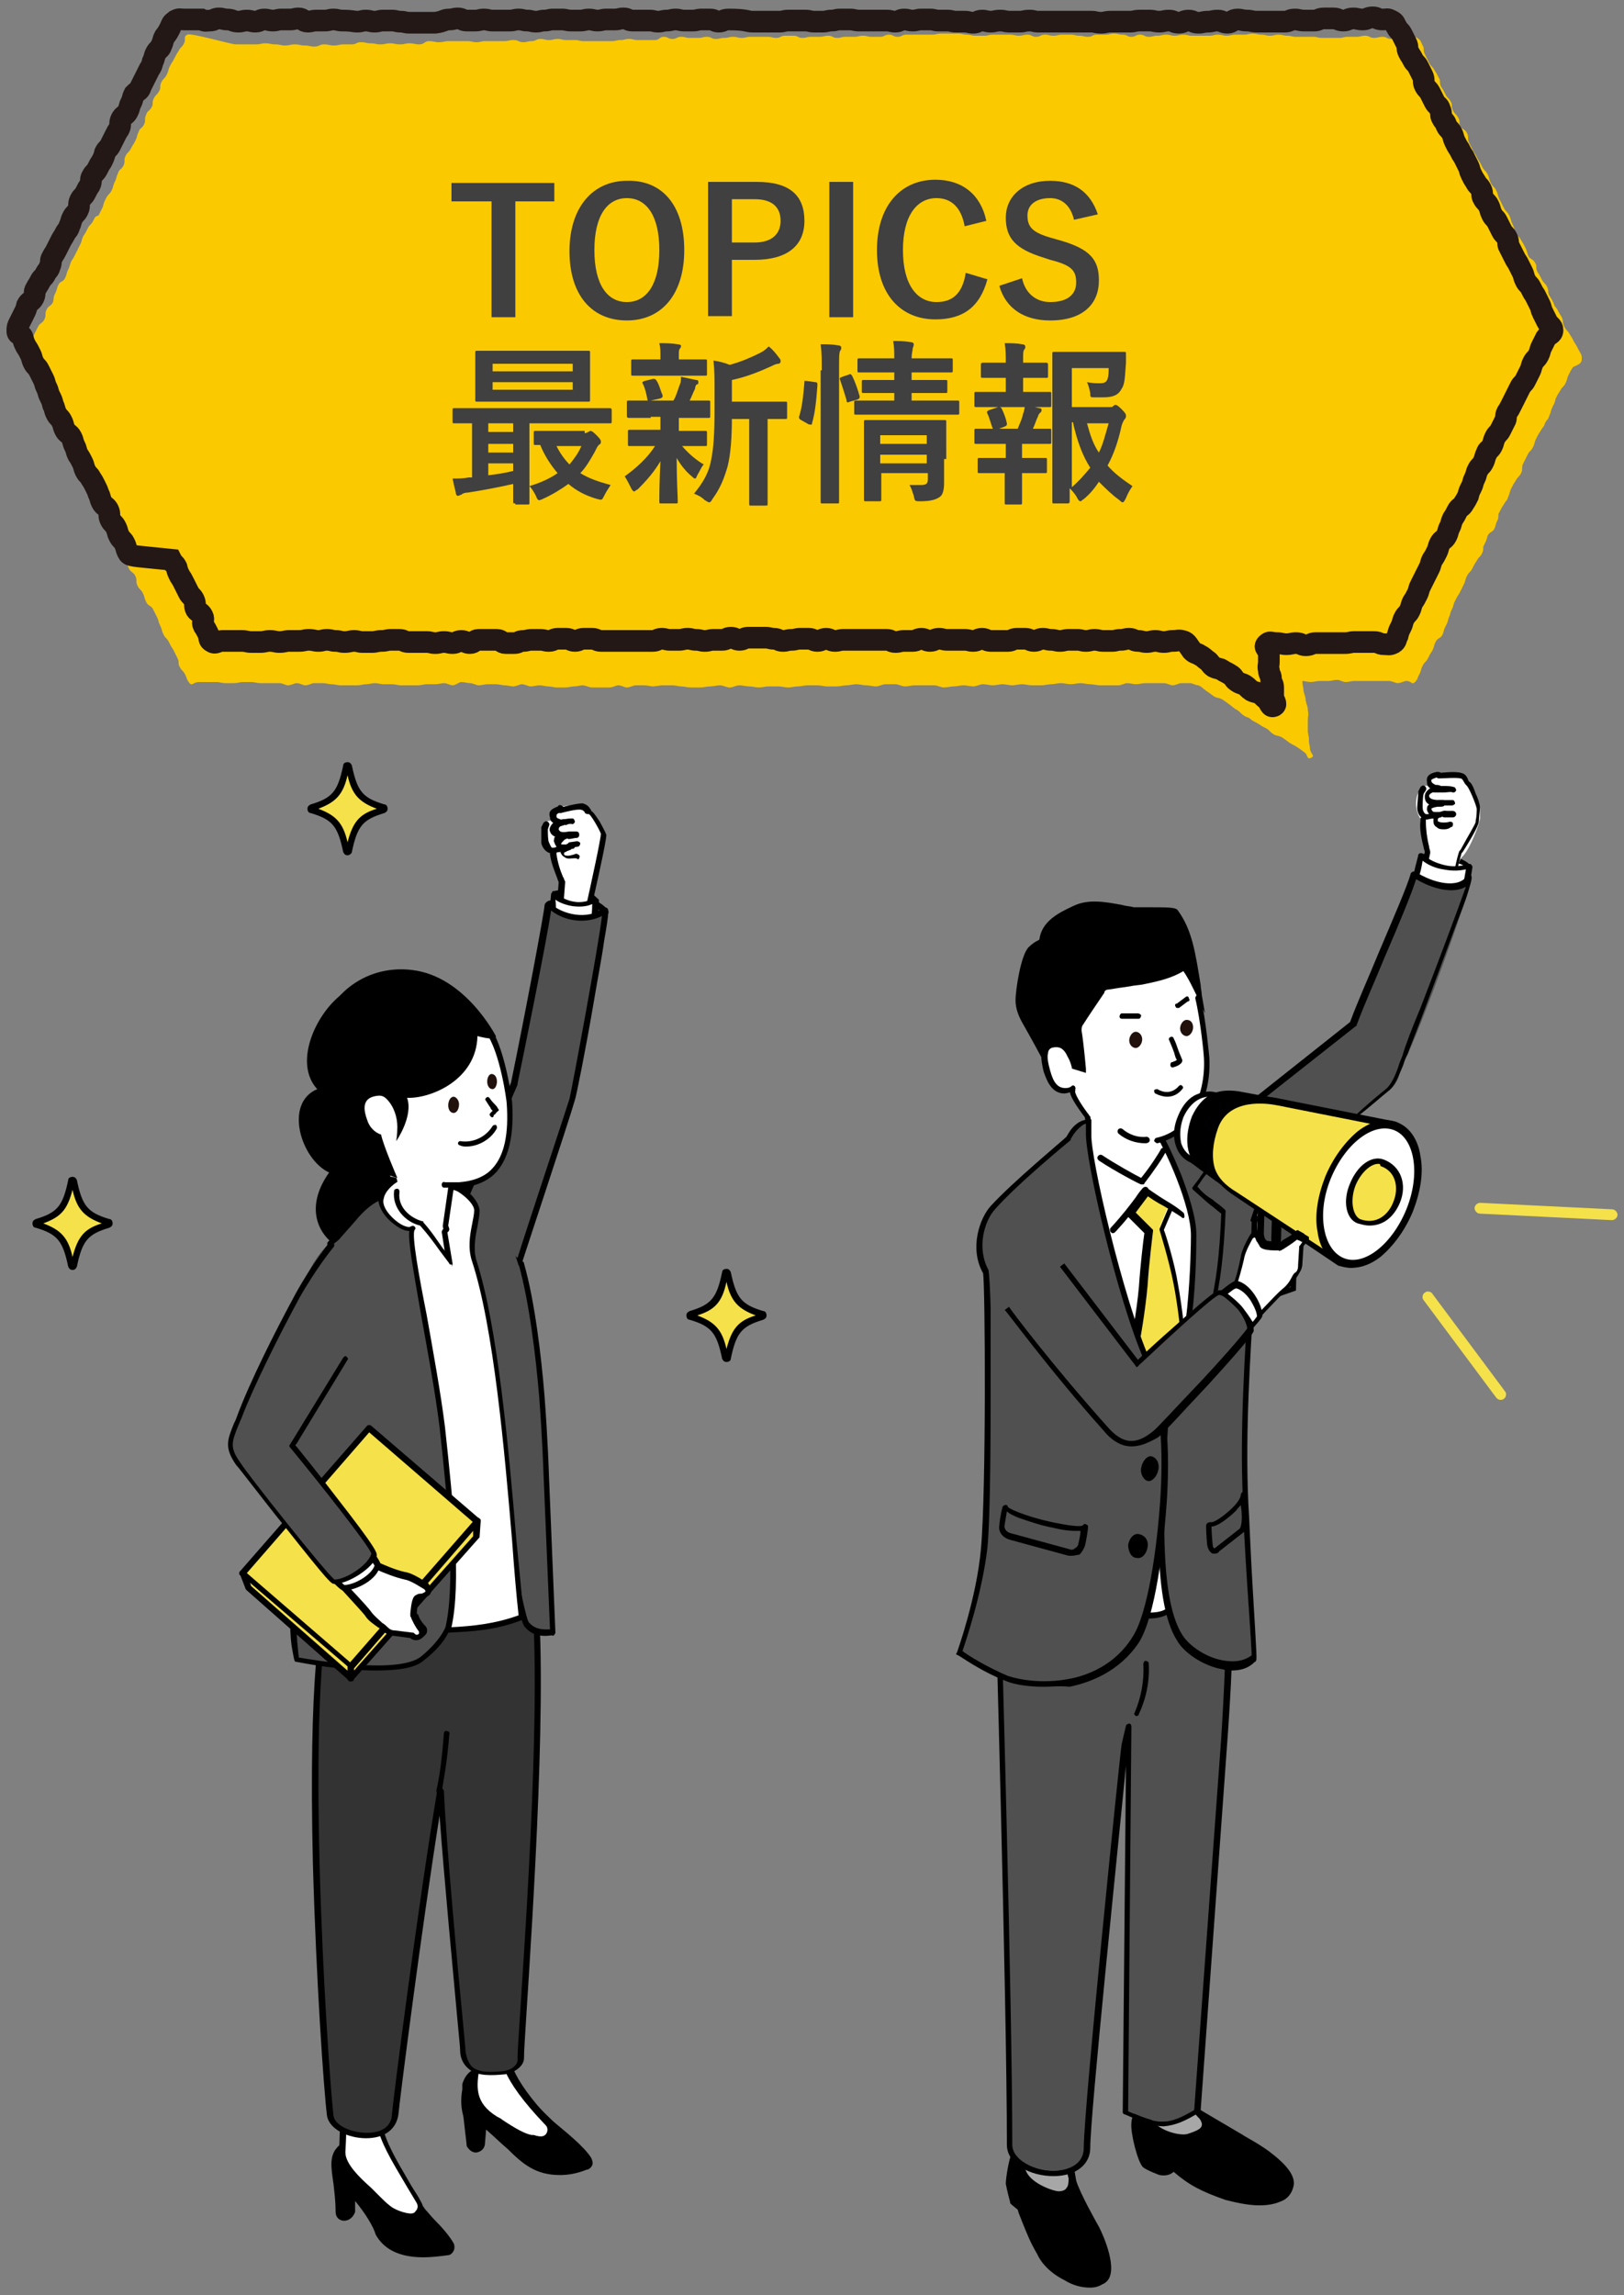 <?xml version="1.0" encoding="utf-8"?>
<!-- Generator: Adobe Illustrator 26.0.1, SVG Export Plug-In . SVG Version: 6.00 Build 0)  -->
<svg version="1.1" id="レイヤー_1" xmlns="http://www.w3.org/2000/svg" xmlns:xlink="http://www.w3.org/1999/xlink" x="0px"
	 y="0px" viewBox="0 0 150 212" style="enable-background:new 0 0 150 212;" xml:space="preserve">
<rect x="0" y="0" width="150" height="212" fill="#808080" stroke="none"/>
<style type="text/css">
	.st0{fill:#505050;}
	.st1{fill:#FFFFFF;}
	.st2{fill:#333333;}
	.st3{fill:#21110D;}
	.st4{fill:#F5E149;}
	.st5{fill:#FAF0A4;}
	.st6{fill:#A7A7A7;}
	.st7{fill:#FBC900;}
	.st8{fill:none;stroke:#231815;stroke-width:2;stroke-miterlimit:10;}
	.st9{fill:#404040;}
</style>
<g>
	<g>
		<g>
			<path class="st0" d="M50.7,83.5c0.9-0.2,1.8-0.4,2.7-0.3c0.9,0,1.8,0.3,2.5,1c-0.9,0.2-1.7,0.5-2.6,0.5
				C52.3,84.6,51.3,84.2,50.7,83.5z"/>
			<path d="M53.4,84.9c-0.1,0-0.1,0-0.2,0c-1.1-0.1-2.1-0.5-2.7-1.2c-0.1-0.1-0.1-0.2,0-0.3c0-0.1,0.1-0.2,0.2-0.2
				c0.9-0.2,1.8-0.4,2.8-0.3c1.1,0,2,0.4,2.6,1.1c0.1,0.1,0.1,0.2,0.1,0.3c0,0.1-0.1,0.2-0.2,0.2c-0.2,0-0.4,0.1-0.6,0.1
				C54.7,84.7,54.1,84.9,53.4,84.9z M51.3,83.7c0.5,0.4,1.2,0.6,2,0.7c0.7,0,1.3-0.1,2-0.3c0,0,0,0,0.1,0c-0.5-0.3-1.2-0.5-1.9-0.6
				C52.7,83.4,52,83.5,51.3,83.7z"/>
		</g>
		<g>
			<path class="st1" d="M51.2,82.6c0.8-0.1,1.7-0.2,2.5-0.1c0.5,0,1,0.4,1.4,0.7c0.1,0.2-0.1,0.5-0.3,0.6c-0.2,0.1-0.4,0.2-0.7,0.3
				c-0.7,0-1.3-0.1-1.9-0.4C51.8,83.4,51.4,83,51.2,82.6z"/>
			<path d="M54.1,84.3C54.1,84.3,54.1,84.3,54.1,84.3c-0.7,0-1.4-0.1-2-0.5c-0.5-0.3-0.9-0.7-1.1-1.2c0-0.1,0-0.2,0-0.2
				c0-0.1,0.1-0.1,0.2-0.1c0.9-0.2,1.8-0.2,2.5-0.1c0.5,0,1,0.3,1.5,0.8c0,0,0.1,0.1,0.1,0.1c0.1,0.4-0.1,0.7-0.4,0.9
				C54.7,84.2,54.4,84.3,54.1,84.3C54.2,84.3,54.1,84.3,54.1,84.3z M51.7,82.8c0.2,0.2,0.4,0.4,0.7,0.6c0.5,0.3,1.1,0.4,1.7,0.4
				c0.2,0,0.4-0.1,0.5-0.2c0.1-0.1,0.2-0.2,0.2-0.3c-0.4-0.4-0.8-0.6-1.1-0.6C53.1,82.7,52.4,82.7,51.7,82.8z"/>
		</g>
		<g>
			<path class="st1" d="M51.6,75.9l-0.7-0.1c-0.3,0-0.6,0.1-0.7,0.5l0,0c-0.4,1.1,0.1,2.4,1.2,2.9l0.5,0.3L51.6,75.9z"/>
			<path class="st1" d="M54.7,81.6c0.4-1.4,0.9-3.3,0.8-3.5c0,0,0.2-0.9,0.1-1.1c-0.1-0.5-1-1.9-1.2-2c-0.2-0.1-0.3-0.5-0.7-0.6
				c-0.6-0.1-1.9,0.1-1.9,0.1c-0.4,0.1-0.7,0.1-0.9,0.6c0,0.1,0,0.3,0.1,0.3l0.1,2.5L51,78.8c0.1,0.8,0.5,1.7,0.8,2.6l-0.2,2.9
				l2.9,0.2C54.5,84.5,54.6,82,54.7,81.6z"/>
			<path d="M52.6,79.3c-0.1,0-0.3,0-0.4-0.1c-0.2-0.1-0.3-0.2-0.4-0.4c-0.1-0.2-0.1-0.3,0-0.4c-0.2,0-0.5-0.2-0.6-0.6
				c-0.1-0.1,0-0.3,0-0.4c0,0,0-0.1,0.1-0.1c-0.2-0.1-0.4-0.2-0.5-0.5c-0.1-0.2,0-0.5,0.3-0.8c-0.2-0.1-0.3-0.3-0.3-0.5
				c-0.2-0.6,0.2-0.8,0.7-1l0.1-0.1c0.1-0.1,0.3,0,0.4,0.1c0.1,0.1,0,0.3-0.1,0.4l-0.1,0.1c-0.4,0.2-0.4,0.2-0.4,0.4
				c0,0.2,0.2,0.2,0.4,0.3c0.2,0,0.3-0.1,0.5,0c0.1,0,0.2,0.2,0.2,0.3c0,0.1-0.1,0.2-0.2,0.2c-0.1,0-0.2,0-0.3,0
				c-0.1,0-0.1,0.1-0.2,0.1c-0.2,0.1-0.2,0.3-0.2,0.3c0.1,0.3,0.4,0.3,1,0.2c0,0,0,0,0.1,0c0.1,0,0.1,0,0.2,0c0.1,0,0.3,0.1,0.3,0.2
				c0,0.1-0.1,0.3-0.2,0.3c-0.1,0-0.1,0-0.2,0c-0.3,0.1-0.6,0.2-0.7,0.3C51.7,78,51.8,78,52,78l0,0c0.1,0,0.2,0,0.3,0
				c0.1-0.1,0.3-0.1,0.4-0.1l0.1,0c0,0,0,0,0,0c0.1,0,0.3,0,0.3,0.2c0,0.1,0,0.3-0.2,0.3l0,0c-0.1,0-0.1,0-0.2,0.1
				c-0.1,0-0.2,0.1-0.3,0.1c-0.1,0.1-0.3,0.1-0.3,0.2c0,0,0,0,0,0.1c0,0,0,0.1,0.1,0.1c0.2,0.1,0.6,0,0.9-0.1c0.1-0.1,0.3,0,0.4,0.1
				c0.1,0.1,0,0.3-0.1,0.4C53.3,79.2,52.9,79.3,52.6,79.3z"/>
			<path d="M51,78.8c-0.1,0-0.1,0-0.2,0c-0.4-0.1-0.7-0.5-0.8-0.9C50,77.6,50,76.7,50,76.5c0,0,0-0.1,0-0.1l0.2-0.4
				c0.1-0.1,0.2-0.2,0.4-0.1c0.1,0.1,0.2,0.2,0.1,0.4l-0.1,0.3c0,0.3,0,1,0.1,1.2c0.1,0.2,0.2,0.5,0.3,0.5c0.2,0,0.3,0,0.4-0.1
				c0.1-0.1,0.3-0.1,0.4,0.1c0.1,0.1,0.1,0.3-0.1,0.4C51.5,78.7,51.3,78.8,51,78.8z"/>
		</g>
		<path d="M54.1,84.9C54,84.9,54,84.9,54.1,84.9l-2.5-0.3c-0.1,0-0.2-0.1-0.2-0.3l0.2-2.8c0-0.1-0.1-0.2-0.1-0.3
			c-0.3-0.8-0.6-1.5-0.7-2.3c0,0,0,0,0,0l0-0.2c0-0.2,0.1-0.3,0.3-0.3c0.2,0,0.3,0.1,0.3,0.3l0,0.2c0.1,0.7,0.3,1.4,0.6,2.1
			c0.1,0.1,0.1,0.3,0.2,0.4c0,0,0,0.1,0,0.1l-0.2,2.6l2,0.2c0.6-2.7,1.5-6.8,1.5-7.3c-0.2-0.5-0.9-1.7-1.1-1.8
			C54.1,75.2,54,75.1,54,75c-0.1-0.1-0.2-0.2-0.3-0.2c-0.4-0.1-1.5,0.2-1.9,0.3c-0.1,0-0.3,0-0.3-0.2c0-0.1,0-0.3,0.2-0.3
			c0.1,0,1.5-0.4,2.1-0.4c0.4,0.1,0.6,0.3,0.7,0.5c0.1,0.1,0.1,0.1,0.1,0.2c0.2,0.1,0.4,0.4,0.8,1c0.2,0.4,0.5,0.9,0.6,1.2
			c0,0.1,0.1,0.3-1.6,7.7C54.3,84.8,54.2,84.9,54.1,84.9z"/>
		<path d="M51.4,76.3c-0.1,0-0.3-0.1-0.3-0.2c0-0.1,0.1-0.3,0.2-0.3c0.3,0,0.5-0.1,0.7-0.1c0.4-0.1,0.7-0.1,0.9-0.1
			c0.1,0,0.2,0.2,0.2,0.3c0,0.1-0.2,0.3-0.3,0.2c-0.1,0-0.4,0-0.7,0.1C52,76.3,51.7,76.3,51.4,76.3C51.5,76.3,51.5,76.3,51.4,76.3z"
			/>
		<path d="M52.1,77.5c-0.1,0-0.2-0.1-0.3-0.2c0-0.1,0.1-0.3,0.2-0.3c0.1,0,0.2-0.1,0.4-0.1c0.3-0.1,0.6-0.1,0.8-0.1
			c0.2,0,0.3,0.1,0.3,0.3c0,0.2-0.1,0.3-0.3,0.3c-0.2,0-0.4,0.1-0.7,0.1C52.4,77.4,52.2,77.5,52.1,77.5
			C52.1,77.5,52.1,77.5,52.1,77.5z"/>
		<path d="M52.7,78.3c-0.1,0-0.3-0.1-0.3-0.2c0-0.1,0.1-0.3,0.2-0.3l0.7-0.1c0.1,0,0.3,0.1,0.3,0.2c0,0.1-0.1,0.3-0.2,0.3L52.7,78.3
			C52.7,78.3,52.7,78.3,52.7,78.3z"/>
		<g>
			<path class="st1" d="M51.3,82.6c0,0-0.2,2-0.2,2c0.7,0.9,2.9,1.6,3.9,0.7c0.1-0.1,0.2-2.1,0.2-2.1c-0.5,0.2-1.1,0.4-2,0.3
				C52.3,83.4,51.6,83,51.3,82.6z"/>
			<path d="M53.6,86c-0.1,0-0.2,0-0.3,0c-1-0.1-2-0.6-2.5-1.2c-0.1-0.1-0.1-0.1,0.1-2.2c0-0.1,0.1-0.2,0.2-0.2c0.1,0,0.2,0,0.3,0.1
				c0.4,0.4,1,0.7,1.7,0.8c0.7,0.1,1.2-0.1,1.6-0.2c0.1,0,0.2-0.1,0.3-0.1c0.1,0,0.2,0,0.2,0c0.1,0.1,0.1,0.1,0.1,0.2
				c-0.1,2.1-0.2,2.2-0.3,2.3C54.7,85.8,54.2,86,53.6,86z M51.3,84.5c0.4,0.5,1.3,0.8,2,0.9c0.4,0,0.9,0,1.3-0.3
				c0-0.2,0.1-0.9,0.1-1.6c-0.4,0.2-1,0.3-1.8,0.2c-0.6-0.1-1.2-0.3-1.6-0.6C51.4,83.8,51.3,84.3,51.3,84.5z M51.3,84.6L51.3,84.6
				L51.3,84.6z"/>
		</g>
		<g>
			<path d="M43,192.8c-0.1,0.7-0.3,1.6,0,2.8l0.3,2.6c0.3,0.6,1.1,0.5,1.2-0.3l0.2-1.7c3.7,2.7,4.1,5.3,9.3,4.1
				c0.3-0.1,0.5-0.4,0.3-0.7c-0.6-1-2.4-2.4-3.2-3c-0.9-0.7-4.7-4.8-4.7-4.8C44.7,191.4,43.5,191.1,43,192.8z"/>
			<path d="M51.7,200.9c-2.2,0-3.4-1-4.8-2.4c-0.6-0.5-1.2-1.1-2-1.8l-0.1,1.2c0,0.5-0.3,0.8-0.7,0.9c-0.4,0.1-0.8-0.2-1-0.6
				c0,0,0-0.1,0-0.1l-0.3-2.6c-0.3-1.1-0.2-1.9-0.1-2.5c0-0.1,0-0.3,0-0.4c0,0,0,0,0-0.1c0.6-1.9,2.1-1.6,3.8-1.2
				c0.1,0,0.1,0,0.2,0.1c0,0,3.8,4.1,4.7,4.8c0.7,0.6,2.5,2,3.2,3.1c0.1,0.2,0.2,0.5,0.1,0.7c-0.1,0.2-0.3,0.4-0.5,0.4
				C53.2,200.8,52.4,200.9,51.7,200.9z M44.7,196c0.1,0,0.1,0,0.2,0.1c1,0.7,1.8,1.5,2.5,2.1c1.9,1.7,3,2.8,6.6,1.9
				c0.1,0,0.1-0.1,0.1-0.1c0,0,0-0.1,0-0.2c-0.6-1-2.5-2.5-3.1-2.9c-0.9-0.7-4.2-4.3-4.7-4.8c-1.8-0.4-2.7-0.5-3.1,0.8
				c0,0.1,0,0.3,0,0.4c-0.1,0.6-0.2,1.3,0.1,2.3c0,0,0,0,0,0l0.3,2.5c0.1,0.2,0.3,0.2,0.4,0.2c0.2,0,0.3-0.2,0.3-0.4c0,0,0,0,0,0
				l0.2-1.7c0-0.1,0.1-0.2,0.2-0.2C44.6,196,44.7,196,44.7,196z"/>
		</g>
		<g>
			<path class="st1" d="M43.5,185.9c2.2,4.1-1.9,7.2,2.2,9.8c1.6,1,2.5,1.6,3.3,1.8c0.7,0.2,1.3,0.4,1.7-0.3c0.2-0.3,0.1-0.7-0.1-1
				c-5.3-5.6-3.9-6.7-4.2-9.7L43.5,185.9z"/>
			<path d="M50,197.9c-0.3,0-0.6-0.1-0.8-0.2c-0.1,0-0.1,0-0.2,0c-0.7-0.2-1.5-0.7-2.8-1.5c-0.2-0.1-0.4-0.2-0.5-0.3
				c-2.5-1.5-2.2-3.3-1.9-5.2c0.2-1.5,0.5-3-0.4-4.7c0-0.1,0-0.2,0-0.3c0.1-0.1,0.2-0.1,0.3-0.1l2.9,0.6c0.1,0,0.2,0.1,0.2,0.2
				c0.1,0.6,0.1,1.2,0.1,1.7c0,1.9,0,3.5,4.1,7.9c0.4,0.4,0.4,0.9,0.2,1.3C50.7,197.8,50.3,197.9,50,197.9z M44,186.3
				c0.7,1.7,0.5,3.2,0.3,4.6c-0.3,1.8-0.5,3.3,1.6,4.6c0.2,0.1,0.4,0.2,0.5,0.3c1.2,0.8,2.1,1.3,2.7,1.4c0.1,0,0.1,0,0.2,0
				c0.6,0.2,1,0.2,1.2-0.2c0.1-0.2,0.1-0.5-0.1-0.7c-4.3-4.5-4.3-6.2-4.3-8.3c0-0.4,0-0.9,0-1.4L44,186.3z"/>
		</g>
		<g>
			<path d="M33.3,197.9c-3.7,0.1-1.7,3.3-1.9,6.4c0,0.7,1,0.7,1.2-0.1l0-1.7c1.2,1.4,2.2,3,2.4,3.8c1.1,2.3,4.4,2.1,6.5,1.7
				c0.3,0,0.5-0.4,0.3-0.7c-0.5-1-2-2.3-2.6-3.1c-1-1.2-2.7-4.5-2.7-4.5C35.7,199.3,34,197.8,33.3,197.9z"/>
			<path d="M39.1,208.5c-2.8,0-3.9-1.2-4.4-2.1c0,0,0,0,0,0c-0.2-0.7-0.9-1.9-1.9-3.1l0,0.9c0,0,0,0.1,0,0.1
				c-0.2,0.6-0.7,0.9-1.2,0.8c-0.4-0.1-0.6-0.4-0.6-0.8c0-0.9-0.1-1.7-0.2-2.6c-0.2-1.4-0.4-2.5,0.3-3.3c0.4-0.5,1.1-0.7,2.1-0.8
				c0,0,0,0,0,0c0.5,0,1.3,0.5,2.1,1.1c0.5,0.3,0.9,0.6,1.2,0.8c0.1,0,0.1,0.1,0.1,0.1c0,0,1.8,3.3,2.7,4.5c0.2,0.2,0.5,0.6,0.8,0.9
				c0.7,0.7,1.4,1.5,1.8,2.2c0.1,0.2,0.1,0.5,0,0.7c-0.1,0.2-0.3,0.4-0.5,0.4C40.7,208.4,39.8,208.5,39.1,208.5z M35.3,206.2
				c0.5,0.9,1.9,2.4,6.2,1.5c0,0,0,0,0,0c0.1,0,0.1-0.1,0.1-0.1c0,0,0-0.1,0-0.2c-0.3-0.6-1.1-1.4-1.7-2.1c-0.3-0.4-0.6-0.7-0.8-1
				c-0.9-1.1-2.4-4-2.7-4.5c-0.3-0.2-0.8-0.5-1.2-0.8c-0.7-0.4-1.5-1-1.8-1c-0.8,0-1.4,0.2-1.7,0.6c-0.5,0.6-0.3,1.6-0.2,2.9
				c0.1,0.8,0.3,1.8,0.2,2.7c0,0.1,0,0.2,0.2,0.2c0.2,0,0.4-0.1,0.5-0.4l0-1.6c0-0.1,0.1-0.2,0.2-0.3c0.1,0,0.2,0,0.3,0.1
				C33.9,203.6,35,205.2,35.3,206.2z"/>
		</g>
		<g>
			<path class="st1" d="M31.4,189.1c0,0,0.3,4.3,0.3,6.8c0,1.5-0.1,3-0.1,3c0,1.3,1.7,2.7,2.7,3.8c0.9,0.9,1.2,1.1,1.6,1.4
				c0.6,0.5,1.9,0.9,2.4,0.7c0.5-0.2,0.7-0.9,0.4-1.3c-4.1-7-4-6.2-3.8-14.9L31.4,189.1z"/>
			<path d="M37.9,205.1c-0.7,0-1.7-0.4-2.2-0.8c-0.4-0.3-0.6-0.5-1.6-1.4c-0.1-0.1-0.2-0.2-0.3-0.3c-1.1-1.1-2.5-2.4-2.5-3.7
				c0,0,0,0,0,0c0,0,0.1-1.5,0.1-3c0-2.5-0.3-6.7-0.3-6.8c0-0.1,0.1-0.3,0.2-0.3l3.5-0.5c0.1,0,0.2,0,0.2,0.1
				c0.1,0.1,0.1,0.1,0.1,0.2l0,0.5c-0.2,7.5-0.2,7.5,2.9,12.8c0.3,0.5,0.6,0.9,0.9,1.5c0.2,0.3,0.2,0.7,0,1
				c-0.1,0.3-0.3,0.6-0.6,0.7C38.3,205,38.1,205.1,37.9,205.1z M31.9,198.8c0,1.1,1.4,2.4,2.4,3.3c0.1,0.1,0.2,0.2,0.3,0.3
				c0.9,0.9,1.1,1.1,1.5,1.4c0.5,0.4,1.8,0.8,2.1,0.6c0,0,0,0,0,0c0.1,0,0.2-0.2,0.3-0.3c0.1-0.2,0.1-0.4,0-0.6
				c-0.3-0.5-0.6-1-0.9-1.5c-3.2-5.4-3.2-5.4-3-13.1l0-0.2l-2.9,0.5c0.1,0.9,0.3,4.4,0.3,6.5C32,197.3,31.9,198.7,31.9,198.8z"/>
		</g>
		<path d="M31.9,91.6c-2.6,1.7-4.9,6.5-2.6,9c-3.1,1.3-1.5,6.5,1.1,7.7c-4.2,5.9,3.3,10.2,8.1,6c3.4-0.6,4.3,1.3,7.8-0.3
			c2.8-2.7,2.2-5.5,0-7.3c-2.7-2.2-0.9-7.2-3.8-9.2c0.6-3.1-2.1-6.3-5.2-6.3L31.9,91.6z"/>
		<path class="st0" d="M55.9,84.1c-1.3,1-3.8,1-5.2-0.5c0,0.7-3.2,16.5-3.2,16.5l-4.9,11.5l5.3,5.1c0,0,4.1-13.1,4.7-14.9
			C52.7,101.5,56.1,84.3,55.9,84.1z"/>
		<path d="M47.9,116.9c-0.1,0-0.1,0-0.2-0.1l-5.3-5.1c-0.1-0.1-0.1-0.2-0.1-0.3l4.9-11.4c1.3-6.3,3.1-15.9,3.1-16.4
			c0-0.1,0.1-0.2,0.2-0.3c0.1,0,0.2,0,0.3,0.1c1.1,1.1,3.5,1.6,4.9,0.5c0.1-0.1,0.3-0.1,0.4,0c0.1,0.1,0.2,0.2-0.3,3
			c-0.2,1.5-0.6,3.5-1,5.9c-0.7,4.1-1.6,8.6-1.7,8.8c-0.5,1.8-4.9,15-4.9,15.1C48.2,116.8,48.1,116.9,47.9,116.9
			C48,116.9,47.9,116.9,47.9,116.9z M42.9,111.5l4.9,4.7c0.7-2.3,4.3-13.1,4.8-14.7c0.2-0.8,2.7-14.2,3-16.9
			c-1.3,0.7-3.3,0.6-4.7-0.5c-0.4,2.8-2.8,14.6-3.1,16c0,0,0,0,0,0.1L42.9,111.5z M55.6,84.2L55.6,84.2
			C55.6,84.2,55.6,84.2,55.6,84.2z"/>
		<g>
			<path class="st2" d="M49.2,145.7c-1.7,2.3-17,3.2-18.5,1.1c-3.1,7.8-0.7,43.7-0.2,48.7c0.2,2,5.7,2.9,5.9-0.1
				c0.1-1.3,2.4-19.5,4.2-30c0.3,5.8,1.9,22.3,2,24.1c0.2,2.3,2.4,2.2,3.8,2c1-0.1,1.6-0.8,1.6-1.2
				C48.4,185.1,50.7,156.4,49.2,145.7z"/>
			<path d="M33.8,197.5c-1.6,0-3.4-0.8-3.6-2.1c-0.3-2.4-1-12.5-1.3-23.3c-0.4-16.9,0.6-23.2,1.5-25.5c0-0.1,0.1-0.2,0.2-0.2
				c0.1,0,0.2,0,0.3,0.1c0.5,0.7,2.9,1.1,6.2,1.1c5.5,0,11-1,11.9-2.2c0.1-0.1,0.2-0.1,0.3-0.1c0.1,0,0.2,0.1,0.2,0.2
				c1.2,9.2-0.3,31.4-0.9,40.9c-0.1,1.7-0.2,3-0.2,3.7c0,0.8-1,1.4-1.8,1.5c-1.1,0.1-2.5,0.2-3.3-0.5c-0.5-0.4-0.8-1-0.8-1.7
				c0-0.3-0.1-1.2-0.2-2.3c-0.4-4.4-1.3-13.8-1.7-19.4c-1.7,10.7-3.7,26.4-3.8,27.6C36.6,196.7,35.5,197.5,33.8,197.5
				C33.9,197.5,33.8,197.5,33.8,197.5z M30.8,147.2c-2.8,8.3-0.6,42.8,0,48.2c0.1,0.9,1.6,1.6,3.1,1.6c2,0,2.3-1.2,2.3-1.7
				c0.1-1.3,2.4-19.3,4.2-30c0-0.1,0.1-0.2,0.3-0.2c0.1,0,0.2,0.1,0.3,0.3c0.2,4.7,1.3,16.7,1.8,21.8c0.1,1.2,0.2,2,0.2,2.3
				c0.1,0.6,0.3,1.1,0.6,1.4c0.7,0.6,1.9,0.5,2.9,0.4c0.8-0.1,1.3-0.6,1.3-1c0-0.8,0.1-2.1,0.2-3.7c0.6-9.3,2.1-30.9,1-40.3
				c-0.9,0.7-2.8,1.1-4.3,1.4c-2.3,0.4-5,0.6-7.6,0.6c0,0,0,0,0,0C35.2,148.2,32.1,148.1,30.8,147.2z"/>
		</g>
		<path class="st0" d="M50.4,136.1c-0.2-3-1-19.5-4.2-22.7l-3.7-3.5c0,0-4.3-0.3-7.3,0.6c-0.9,0.3-1.8,1.1-2.7,2.1l0,0l-1.5,1.7
			c-2.2,1.8-3.4,4.5-3.4,7.3c-0.1,6.6-0.4,20.8-0.6,23.2c-0.2,2.5,0.3,8.5,0.3,8.4c0,0,9.3,1.8,11.7-0.1c3.2-2.7,3-5.6,3.1-10.3
			c0.8,0.2,5,0.8,5,0.8s1,5.8,1.6,6.3c1,1,2.3,0.7,2.4,0.4c0.2-0.3-0.3-2.5-0.2-2.9C51.1,145.8,50.4,136.1,50.4,136.1z"/>
		<path d="M34.7,154.3c-3.2,0-6.8-0.7-7.3-0.8c0,0,0,0,0,0c-0.2,0-0.2,0-0.4-1.1c-0.1-0.5-0.2-1.4-0.2-2.6c-0.1-2-0.1-5.1,0.4-8.7
			c0-0.1,0.1-0.2,0.3-0.2c0.1,0,0.2,0.1,0.2,0.3c-0.8,6.1-0.2,11-0.1,11.9c1.2,0.2,9.2,1.6,11.3-0.1c1.2-1,1.9-1.9,2.3-2.8
			c0.1-0.1,0.2-0.2,0.3-0.1c0.1,0.1,0.2,0.2,0.1,0.3c-0.4,1-1.2,2-2.5,3C38.3,154.1,36.6,154.3,34.7,154.3z M27.6,153.2L27.6,153.2
			L27.6,153.2z"/>
		<path d="M30.5,115.2c-0.1,0-0.1,0-0.2-0.1c-0.1-0.1-0.1-0.3,0-0.4c0.2-0.2,0.4-0.4,0.6-0.5l1.5-1.7c1-1.2,1.9-1.9,2.8-2.2
			c0.1,0,0.3,0,0.3,0.2c0,0.1,0,0.3-0.2,0.3c-0.7,0.2-1.6,0.9-2.5,2l-1.5,1.7c0,0,0,0,0,0c-0.2,0.2-0.4,0.3-0.6,0.5
			C30.6,115.2,30.6,115.2,30.5,115.2z"/>
		<path d="M50.4,151.1c-0.6,0-1.3-0.1-1.9-0.8c-0.1-0.1-0.4-0.4-1-3.7c0-0.1,0.1-0.3,0.2-0.3c0.1,0,0.3,0.1,0.3,0.2
			c0.6,2.9,0.8,3.4,0.9,3.4c0.6,0.7,1.5,0.6,1.9,0.6l-0.6-14.4c0,0-0.1-3.2-0.4-7.1c-0.3-3.6-0.9-8.7-1.9-12.2c0-0.1,0-0.3,0.2-0.3
			c0.1,0,0.3,0,0.3,0.2c1,3.5,1.6,8.6,1.9,12.3c0.3,4,0.4,7.1,0.4,7.2l0.6,14.6c0,0.1-0.1,0.2-0.2,0.3C51,151,50.7,151.1,50.4,151.1
			z"/>
		<path class="st1" d="M44.1,111.9c0.1,1-0.8,2.9-0.2,4.7c2.7,8.3,4,29.9,4.3,32.9c0,0-5,1.2-6.8,1.2c1-4,0.3-11.3-0.5-18.7
			c-0.8-7.4-3.5-17.7-2.7-18.4c-0.8,0.6-4.9-2.4-1.4-4.5c0.1,0.7,1.3,3.1,2.5,3.5c0,0.1,0.7,0.3,0.7,0.4c0,0.4,1.2-3,1.7-3.2
			C42.3,109.5,44,110.8,44.1,111.9z"/>
		<path d="M48.4,149.4c-0.2-1.8-0.4-4.2-0.7-7.1c-0.7-8.3-1.7-19.7-3.7-25.9c-0.3-1-0.1-2.2,0.1-3.1c0.1-0.6,0.2-1.1,0.2-1.5
			c-0.1-0.8-0.8-1.6-1.5-2c-0.3-0.2-0.8-0.5-1.3-0.3c-0.1,0-0.2,0.2-0.1,0.3c0,0.1,0.2,0.2,0.3,0.1c0.1,0,0.4,0,0.8,0.3
			c0.6,0.4,1.3,1.1,1.3,1.6c0,0.3-0.1,0.8-0.2,1.3c-0.2,1-0.4,2.2,0,3.4c2,6.1,3,17.5,3.7,25.8c0.2,2.8,0.4,5.1,0.6,6.9
			c-2.2,0.8-4.3,1-6.2,1.1c0.9-4.1,0.2-11.1-0.6-18.5c-0.4-3.2-1.1-7-1.7-10.4c-0.7-3.5-1.4-7.4-1.1-7.8c0.1-0.1,0.1-0.2,0-0.3
			c-0.1-0.1-0.2-0.1-0.4,0c0,0,0,0,0,0c-0.1,0.1-0.7,0-1.4-0.6c-0.7-0.6-1.4-1.5-1-2.4c0.1-0.1,0.6-0.8,1.1-1.1
			c0.1-0.1,0.1-0.2,0.1-0.4c-0.1-0.1-0.2-0.1-0.4-0.1c-0.6,0.4-1.2,1.2-1.2,1.2c0,0,0,0,0,0.1c-0.5,1.1,0.3,2.3,1.2,3
			c0.5,0.4,1,0.7,1.5,0.7c-0.1,1,0.3,3.2,1.1,7.8c0.6,3.3,1.3,7.1,1.7,10.3c0.8,7.3,1.5,14.7,0.5,18.7c0,0.1,0,0.2,0.1,0.2
			c0,0.1,0.1,0.1,0.2,0.1c0,0,0,0,0,0c2.1-0.1,4.4-0.2,6.9-1.2C48.4,149.6,48.4,149.5,48.4,149.4z"/>
		<path class="st1" d="M41.7,116.6c-0.9-1.1-1.5-2.2-2.7-3.6c-1.3-0.3-2.6-1-3.2-2.1c-0.6-1.1,1.1-1.1,0.9-1.8
			c-0.2-0.7-0.2-1.2-0.4-1.9l2.9,0l2.8,0.6l-0.7,5.4L41.7,116.6z"/>
		<path class="st1" d="M42.3,109.5c3.7-0.2,4.9-3.1,4.6-7.6c0,0-0.7-5.5-2.3-7.1c-1.6-2.2-3-1.6-5.3-2.8c-4.1-1.8-9.1,0.7-8.8,5.4
			c0.2,3,2.1,6.9,4.9,9.5c0,0.1,0.6,1.7,0.7,1.8C36.2,108.6,38.7,109.6,42.3,109.5z"/>
		<path d="M41.5,109.7c-0.2,0-0.4,0-0.5,0c-0.1,0-0.2-0.1-0.2-0.3c0-0.1,0.1-0.3,0.3-0.2c0.4,0,0.9,0,1.3,0c1.3-0.1,2.4-0.5,3.1-1.3
			c1.1-1.2,1.5-3.2,1.3-6c0-0.2-0.6-4.7-1.9-6.5c-0.1-0.1,0-0.3,0.1-0.4c0.1-0.1,0.3,0,0.4,0.1c1.3,2,1.9,6.6,1.9,6.7c0,0,0,0,0,0
			c0.2,3-0.3,5.1-1.4,6.4c-0.8,0.9-2,1.4-3.4,1.5C42.1,109.7,41.8,109.7,41.5,109.7z"/>
		<path d="M30.6,102.2c2.1,5.8,6.1,6.6,6.1,6.6s-1.3-3-1.5-4c-0.6-0.2-1.1-0.7-1.3-1.4c-0.4-1.1-0.4-2.1,1.1-2.2
			c0.3,0,0.5,0.1,0.7,0.3l0,0c0.7,0.7,1,1.7,1,2.6c0,0.7-0.1,1.3-0.1,1.3s1.6-2.3,1-4c2.1,0.1,6.4-1.6,6.5-5.7c1.9,0.5,1.7,0,1.7,0
			s-2.8-5.5-7.7-6.1c-4.7-0.6-8.2,2.9-8.3,5.9C29.3,98.6,30.6,102.2,30.6,102.2z"/>
		<path d="M40.6,165.7C40.6,165.7,40.6,165.7,40.6,165.7c-0.2,0-0.3-0.2-0.3-0.3c0.3-1.3,0.5-2.7,0.7-5.3c0-0.1,0.1-0.3,0.3-0.2
			c0.1,0,0.3,0.1,0.2,0.3c-0.2,2.6-0.5,4-0.7,5.3C40.9,165.7,40.7,165.7,40.6,165.7z"/>
		<path class="st3" d="M42.4,102c0,0.4-0.2,0.8-0.5,0.8c-0.3,0-0.5-0.3-0.5-0.7c0-0.4,0.2-0.8,0.5-0.8
			C42.1,101.3,42.4,101.6,42.4,102z"/>
		<path class="st3" d="M45.9,99.9c0,0.4-0.2,0.7-0.4,0.7c-0.3,0-0.5-0.3-0.5-0.7c0-0.4,0.2-0.7,0.4-0.7
			C45.7,99.2,45.9,99.5,45.9,99.9z"/>
		<path d="M45.5,103.2c-0.1,0-0.1,0-0.2-0.1c-0.1-0.1-0.1-0.2,0-0.3c0.1-0.1,0.1-0.1,0.2-0.2c0,0,0,0,0,0c-0.1-0.1-0.2-0.2-0.2-0.3
			c-0.1-0.1-0.2-0.3-0.4-0.6c-0.1-0.1-0.1-0.2,0-0.3c0.1-0.1,0.2-0.1,0.3,0c0.2,0.3,0.4,0.5,0.5,0.6c0.1,0.1,0.2,0.2,0.3,0.4
			c0.1,0.1,0.1,0.2,0,0.2c0,0.1-0.1,0.1-0.1,0.1c-0.1,0.1-0.1,0.2-0.3,0.3C45.6,103.2,45.5,103.2,45.5,103.2z"/>
		<path d="M43.1,105.9c-0.2,0-0.4,0-0.6-0.1c-0.1,0-0.2-0.1-0.2-0.2c0-0.1,0.1-0.2,0.2-0.2c1.2,0.2,2.4-0.4,3-1.4
			c0.1-0.1,0.2-0.1,0.3-0.1c0.1,0.1,0.1,0.2,0.1,0.3C45.4,105.2,44.2,105.9,43.1,105.9z"/>
		<g>
			<g>
				<polygon class="st4" points="22.4,145.3 34.1,131.9 44.1,140.6 32.4,153.9 				"/>
				<path d="M32.4,154.2c-0.1,0-0.1,0-0.2-0.1l-10-8.6c-0.1,0-0.1-0.1-0.1-0.2c0-0.1,0-0.1,0.1-0.2l11.7-13.4c0.1-0.1,0.3-0.1,0.4,0
					l10,8.6c0.1,0,0.1,0.1,0.1,0.2c0,0.1,0,0.1-0.1,0.2l-11.7,13.4C32.6,154.2,32.5,154.2,32.4,154.2z M22.8,145.3l9.6,8.3l11.3-13
					l-9.6-8.3L22.8,145.3z"/>
			</g>
			<g>
				<polygon class="st4" points="22.4,145.3 23,146.7 32.4,155 32.4,153.9 				"/>
				<path d="M32.4,155.3c-0.1,0-0.1,0-0.2-0.1l-9.4-8.3c0,0-0.1-0.1-0.1-0.1l-0.5-1.3c0-0.1,0-0.2,0.1-0.3c0.1-0.1,0.2-0.1,0.3,0
					l10,8.6c0.1,0.1,0.1,0.1,0.1,0.2l0,1.1c0,0.1-0.1,0.2-0.2,0.2C32.5,155.3,32.4,155.3,32.4,155.3z M23.2,146.5l9,7.9l0-0.4
					l-9.1-7.8L23.2,146.5z"/>
			</g>
			<g>
				<polygon class="st4" points="32.4,155 44,142 44.1,140.6 32.4,153.9 				"/>
				<path d="M32.4,155.3c0,0-0.1,0-0.1,0c-0.1,0-0.2-0.1-0.2-0.3l0-1.1c0-0.1,0-0.1,0.1-0.2l11.7-13.4c0.1-0.1,0.2-0.1,0.3-0.1
					c0.1,0,0.2,0.2,0.2,0.3l-0.1,1.4c0,0.1,0,0.1-0.1,0.2l-11.6,13.1C32.5,155.3,32.4,155.3,32.4,155.3z M32.7,154.1l0,0.2l11-12.4
					l0-0.5L32.7,154.1z"/>
			</g>
			<g>
				<path class="st1" d="M38.9,150.4c-0.5-0.6-0.7-1.2-0.8-1.4c0,0,0.1-1.6,0.4-1.6c0.7-0.3,1.2-0.3,0.7-1c0,0-1.2-0.9-2-1
					c-1.1-0.3-2-0.7-2.8-1c-1-0.5-1.3-2.3-1.3-2.3l-3.4,2.4c0,0,3.7,3.8,4.2,4.5c0.4,0.6,1.1,1,1.6,1.4c0.2,0.2,0.5,0.3,0.9,0.3
					l1.6,0.2l0,0c0.3,0.3,0.7,0.2,0.9-0.1c0,0,0,0,0,0C39,150.8,39,150.6,38.9,150.4z"/>
				<path d="M38.4,151.5c-0.2,0-0.4-0.1-0.5-0.2l-1.5-0.2c-0.4,0-0.7-0.2-1-0.4c-0.1-0.1-0.3-0.3-0.5-0.4c-0.4-0.3-0.9-0.6-1.2-1.1
					c-0.4-0.5-2.9-3.2-4.1-4.5c-0.1-0.1-0.1-0.1-0.1-0.2c0-0.1,0-0.2,0.1-0.2l3.4-2.4c0.1-0.1,0.2-0.1,0.3,0c0.1,0,0.1,0.1,0.2,0.2
					c0.1,0.5,0.4,1.8,1.2,2.1c0.9,0.4,1.8,0.8,2.7,1c0.8,0.1,2,1,2.1,1c0,0,0,0,0.1,0.1c0.1,0.2,0.3,0.5,0.2,0.8
					c-0.1,0.3-0.4,0.4-0.7,0.5c-0.1,0-0.2,0.1-0.4,0.1c0,0,0,0,0,0c-0.1,0.1-0.1,0.3-0.2,1.2c0,0,0,0.1,0,0.1c0,0,0,0.1,0.1,0.1
					c0.1,0.3,0.3,0.7,0.7,1.1l0,0c0.2,0.2,0.2,0.6,0,0.8c0,0,0,0,0,0C39,151.3,38.8,151.5,38.4,151.5
					C38.5,151.5,38.5,151.5,38.4,151.5z M30.3,144.6c0.8,0.8,3.6,3.7,4,4.3c0.3,0.4,0.7,0.7,1,1c0.2,0.1,0.4,0.3,0.5,0.4
					c0.2,0.2,0.4,0.3,0.7,0.3c0,0,0,0,0,0l1.6,0.2c0.1,0,0.1,0,0.2,0.1c0.1,0.1,0.2,0.1,0.2,0.1c0.1,0,0.2-0.1,0.2-0.1c0,0,0,0,0,0
					c0-0.1,0-0.1,0-0.2l0,0c-0.4-0.5-0.6-1-0.7-1.2c0-0.1-0.1-0.2-0.1-0.2c0-0.1,0-0.1,0-0.2c0,0,0-0.1,0-0.1c0.1-1,0.2-1.6,0.6-1.7
					c0.1-0.1,0.3-0.1,0.4-0.1c0.1,0,0.3-0.1,0.4-0.2c0,0,0-0.1-0.1-0.2c-0.2-0.1-1.2-0.8-1.8-0.9c0,0,0,0,0,0
					c-0.9-0.2-1.9-0.6-2.8-1c-0.8-0.4-1.2-1.5-1.4-2.1L30.3,144.6z"/>
			</g>
			<g>
				<path class="st1" d="M30.8,145.8c0,0,0.8,0.8,0.9,0.8c1,0.1,2.9-0.9,3.2-2.1c0-0.1-0.8-1.2-0.8-1.2c-0.3,0.4-0.8,1-1.6,1.6
					C31.9,145.4,31.3,145.6,30.8,145.8z"/>
				<path d="M31.8,146.9c0,0-0.1,0-0.1,0c-0.1,0-0.2,0-1.1-0.9c-0.1-0.1-0.1-0.2-0.1-0.3c0-0.1,0.1-0.2,0.2-0.2
					c0.6-0.2,1.2-0.5,1.7-0.9c0.6-0.4,1.1-0.9,1.5-1.5c0.1-0.1,0.1-0.1,0.2-0.1c0.1,0,0.2,0,0.2,0.1c0.9,1.2,0.9,1.4,0.8,1.5
					C34.9,145.9,32.9,146.9,31.8,146.9z M31.8,146.4C31.8,146.4,31.8,146.4,31.8,146.4c0.9,0,2.5-0.9,2.8-1.8
					c-0.1-0.1-0.3-0.5-0.5-0.8c-0.4,0.5-0.9,1-1.4,1.4c-0.4,0.3-0.9,0.6-1.4,0.8C31.5,146.1,31.7,146.3,31.8,146.4z"/>
			</g>
			<path class="st0" d="M34.6,143.4c0.1-0.6-7.5-10-7.5-10l6.5-11.8l-4.3-5.3c0,0-2.1,3.6-4,7.4c-1.5,3.1-2.8,6.3-3.3,7.2
				c-1,2-1.1,2.8,0.2,4.7c0.5,0.7,8.2,10.5,8.6,10.5C31.9,146.1,34.3,144.6,34.6,143.4z"/>
			<path d="M30.9,146.3C30.9,146.3,30.9,146.3,30.9,146.3c-0.3,0-0.4,0-4.6-5.3c-2.1-2.6-4.2-5.4-4.5-5.7c-1.1-1.6-0.8-2.3-0.2-3.8
				c0.1-0.2,0.2-0.4,0.3-0.7c1.1-3,3.5-7.8,5.4-11.3c1.6-2.9,3.1-4.7,3.1-4.7c0.1-0.1,0.3-0.1,0.4,0c0.1,0.1,0.1,0.3,0,0.4
				c0,0-1.5,1.8-3.1,4.6c-1.9,3.5-4.3,8.3-5.4,11.2c-0.1,0.2-0.2,0.5-0.3,0.7c-0.6,1.5-0.8,2,0.2,3.4c0.6,1,7.9,10.2,8.7,10.8
				c0,0,0,0,0,0c1,0,3.1-1.3,3.4-2.4c-0.2-0.7-4.7-6.4-7.5-9.8c-0.1-0.1-0.1-0.2,0-0.3l4.9-8c0.1-0.1,0.2-0.2,0.3-0.1
				c0.1,0.1,0.2,0.2,0.1,0.3l-4.8,7.9c0.4,0.5,2.1,2.6,3.7,4.7c3.9,5,3.8,5.2,3.8,5.5C34.5,144.8,32.2,146.3,30.9,146.3z M31,145.8
				L31,145.8L31,145.8z M34.4,143.4L34.4,143.4L34.4,143.4z"/>
		</g>
		<path d="M41.2,113.9c-0.1,0-0.2-0.1-0.2-0.2l-0.1-0.4c0,0,0-0.1,0-0.1l0.5-3.5c0-0.1,0.2-0.2,0.3-0.2c0.1,0,0.2,0.2,0.2,0.3
			l-0.5,3.4l0.1,0.3C41.5,113.7,41.4,113.8,41.2,113.9C41.3,113.9,41.2,113.9,41.2,113.9z"/>
		<path d="M41.7,116.8c-0.1,0-0.2,0-0.2-0.1c-0.3-0.4-0.6-0.8-0.9-1.2c-0.5-0.7-1-1.4-1.8-2.3c-1.3-0.3-2.6-1.6-2.4-3.2
			c0-0.1,0.1-0.2,0.3-0.2c0.1,0,0.2,0.1,0.2,0.3c-0.2,1.4,1,2.4,2.1,2.7c0.1,0,0.1,0,0.1,0.1c0.8,0.9,1.3,1.7,1.8,2.4
			c0.1,0.1,0.2,0.2,0.2,0.4l-0.3-1.9c0-0.1,0.1-0.3,0.2-0.3c0.1,0,0.3,0.1,0.3,0.2l0.5,3c0,0.1,0,0.2-0.1,0.3
			C41.8,116.8,41.7,116.8,41.7,116.8z"/>
	</g>
	<g>
		<path class="st4" d="M35.4,74.8c-2.1,0.6-2.7,1.3-3.2,3.8c0,0.1-0.2,0.1-0.2,0c-0.5-2.5-1.1-3.2-3.2-3.8c-0.1,0-0.1-0.2,0-0.2
			c2.1-0.6,2.7-1.3,3.2-3.8c0-0.1,0.2-0.1,0.2,0c0.5,2.5,1.1,3.2,3.2,3.8C35.5,74.6,35.5,74.8,35.4,74.8z"/>
		<path d="M32.1,79c-0.2,0-0.3-0.1-0.4-0.3c-0.5-2.4-1-3-3-3.6c-0.2,0-0.3-0.2-0.3-0.4c0-0.2,0.1-0.3,0.3-0.4c2-0.6,2.5-1.2,3-3.6
			c0-0.2,0.2-0.3,0.4-0.3h0c0.2,0,0.3,0.1,0.4,0.3c0.5,2.4,1,3,3,3.6c0.2,0,0.3,0.2,0.3,0.4c0,0.2-0.1,0.3-0.3,0.4
			c-2,0.6-2.5,1.2-3,3.6C32.5,78.8,32.3,79,32.1,79z M29.4,74.7c1.6,0.6,2.3,1.3,2.7,3.1c0.5-1.9,1.1-2.6,2.7-3.1
			c-1.6-0.6-2.3-1.3-2.7-3.1C31.7,73.4,31,74.1,29.4,74.7z"/>
	</g>
	<g>
		<path class="st4" d="M70.4,121.6c-2.1,0.6-2.7,1.3-3.2,3.8c0,0.1-0.2,0.1-0.2,0c-0.5-2.5-1.1-3.2-3.2-3.8c-0.1,0-0.1-0.2,0-0.2
			c2.1-0.6,2.7-1.3,3.2-3.8c0-0.1,0.2-0.1,0.2,0c0.5,2.5,1.1,3.2,3.2,3.8C70.5,121.4,70.5,121.6,70.4,121.6z"/>
		<path d="M67.1,125.8c-0.2,0-0.3-0.1-0.4-0.3c-0.5-2.4-1-3-3-3.6c-0.2,0-0.3-0.2-0.3-0.4s0.1-0.3,0.3-0.4c2-0.6,2.5-1.2,3-3.6
			c0-0.2,0.2-0.3,0.4-0.3h0c0.2,0,0.3,0.1,0.4,0.3c0.5,2.4,1,3,3,3.6c0.2,0,0.3,0.2,0.3,0.4s-0.1,0.3-0.3,0.4h0
			c-2,0.6-2.5,1.2-3,3.6C67.5,125.7,67.3,125.8,67.1,125.8z M64.4,121.5c1.6,0.6,2.3,1.3,2.7,3.1c0.5-1.9,1.1-2.6,2.7-3.1
			c-1.6-0.6-2.3-1.3-2.7-3.1C66.7,120.3,66,121,64.4,121.5z M70.3,121.4C70.3,121.4,70.3,121.4,70.3,121.4
			C70.3,121.4,70.3,121.4,70.3,121.4L70.3,121.4z"/>
	</g>
	<g>
		<path class="st4" d="M10,113.1c-2.1,0.6-2.7,1.3-3.2,3.8c0,0.1-0.2,0.1-0.2,0c-0.5-2.5-1.1-3.2-3.2-3.8c-0.1,0-0.1-0.2,0-0.2
			c2.1-0.6,2.7-1.3,3.2-3.8c0-0.1,0.2-0.1,0.2,0c0.5,2.5,1.1,3.2,3.2,3.8C10.1,112.9,10.1,113.1,10,113.1z"/>
		<path d="M6.7,117.3c-0.2,0-0.3-0.1-0.4-0.3c-0.5-2.4-1-3-3-3.6c-0.2,0-0.3-0.2-0.3-0.4c0-0.2,0.1-0.3,0.3-0.4c2-0.6,2.5-1.2,3-3.6
			c0-0.2,0.2-0.3,0.4-0.3c0.2,0,0.3,0.1,0.4,0.3c0.5,2.4,1,3,3,3.6c0.2,0,0.3,0.2,0.3,0.4c0,0.2-0.1,0.3-0.3,0.4h0
			c-2,0.6-2.5,1.2-3,3.6C7,117.2,6.9,117.3,6.7,117.3z M4,113c1.6,0.6,2.3,1.3,2.7,3.1c0.5-1.9,1.1-2.6,2.7-3.1
			c-1.6-0.6-2.3-1.3-2.7-3.1C6.2,111.8,5.6,112.4,4,113z"/>
	</g>
	<g>
		<g>
			<g>
				<path d="M104.6,196.1c0-1,1.4-2.6,2.6-3l7.3,4.3c0,0,4.9,2.4,4.5,4.3c-0.4,2.3-3.7,1.8-5.8,1.3c-2.4-0.8-3.5-1.5-5-2.7l0,0
					c-0.3,0.4-0.7,0.6-1.2,0.4c0,0-1.1-0.4-1.5-0.7C105.3,199.7,104.6,197.1,104.6,196.1z"/>
				<path d="M116.3,203.7c-1.1,0-2.3-0.3-3.1-0.5c0,0,0,0,0,0c-2.3-0.8-3.4-1.4-4.8-2.6c-0.3,0.3-0.8,0.4-1.3,0.3c0,0,0,0,0,0
					c0,0-1.1-0.4-1.5-0.7c-0.5-0.4-1.2-3.2-1.1-4.1l0,0c0-1.1,1.5-2.8,2.8-3.2c0.1,0,0.1,0,0.2,0l7.3,4.3c0.1,0.1,1.3,0.7,2.4,1.5
					c1.6,1.2,2.4,2.2,2.3,3.1c-0.1,0.6-0.4,1.1-0.9,1.4C117.8,203.6,117.1,203.7,116.3,203.7z M113.4,202.7c1,0.3,3.5,0.8,4.7,0
					c0.4-0.2,0.6-0.6,0.7-1.1c0.1-0.6-0.6-1.6-2-2.6c-1.1-0.8-2.3-1.4-2.4-1.4c0,0,0,0,0,0l-7.2-4.2c-1.2,0.4-2.3,1.9-2.3,2.7
					c0,0.4,0.1,1.3,0.3,2.1c0.3,1,0.5,1.5,0.6,1.5c0.3,0.2,1.1,0.6,1.4,0.7c0.3,0.1,0.7,0,0.9-0.3c0-0.1,0.1-0.1,0.2-0.1
					s0.1,0,0.2,0.1C110,201.3,111.1,201.9,113.4,202.7z"/>
			</g>
			<g>
				<g>
					<path class="st5" d="M109.5,182.9c0.1,4.4-0.1,8.4,0.8,11.7c0.2,0.9,0.7,0.6,0.9,1.4c0.2,0.8-0.8,1.1-1.4,1.3
						c-0.7,0.2-2.8-0.2-3.7-1.5c-0.5-0.8-0.4-0.5-0.6-2.5c-0.3-2.6,1.3-6.5,0.3-9.9C107.2,183.4,109,183.1,109.5,182.9z"/>
				</g>
				<g>
					<g>
						<path class="st6" d="M109.5,182.9c0.1,4.4-0.1,8.4,0.8,11.7c0.2,0.9,0.7,0.6,0.9,1.4c0.2,0.8-0.8,1.1-1.4,1.3
							c-0.7,0.2-2.8-0.2-3.7-1.5c-0.5-0.8-0.4-0.5-0.6-2.5c-0.3-2.6,1.3-6.5,0.3-9.9C107.2,183.4,109,183.1,109.5,182.9z"/>
						<path d="M109.3,197.7c-1,0-2.7-0.5-3.5-1.7c0,0-0.1-0.1-0.1-0.1c-0.4-0.5-0.4-0.6-0.5-1.6c0-0.2-0.1-0.5-0.1-0.8
							c-0.1-1.1,0.1-2.4,0.3-3.8c0.3-1.9,0.6-4.1,0.1-6.1l-0.1-0.3l0.3,0c1.6-0.1,3.3-0.4,3.6-0.6l0.4-0.2l0,0.4c0,1,0,2,0.1,2.9
							c0,3.2,0.1,6.2,0.8,8.7c0.1,0.4,0.2,0.5,0.4,0.6c0.2,0.2,0.4,0.3,0.5,0.9c0.2,1.1-0.9,1.4-1.6,1.6
							C109.7,197.6,109.5,197.7,109.3,197.7z M106.1,183.7c0.5,2,0.2,4.1-0.1,6c-0.2,1.4-0.4,2.6-0.3,3.7c0,0.3,0.1,0.6,0.1,0.8
							c0.1,0.9,0.1,0.9,0.4,1.4c0,0,0.1,0.1,0.1,0.1c0.8,1.2,2.8,1.6,3.4,1.4c0.9-0.3,1.4-0.5,1.3-1c-0.1-0.3-0.2-0.4-0.3-0.5
							c-0.2-0.2-0.4-0.4-0.6-0.9c-0.7-2.6-0.8-5.6-0.8-8.9c0-0.8,0-1.7,0-2.6C108.5,183.5,107.1,183.6,106.1,183.7z"/>
					</g>
				</g>
			</g>
			<g>
				<g>
					<path d="M94,198.2c0.6-0.9,3.2-0.5,4.5-0.1c0,0,0.4,2.2,0.6,3.4s2.1,4.2,2.1,4.2s2.3,4.5,0.6,5.1c-2.1,0.8-5-1-5.8-2.7
						c-0.9-1.5-1-2-1.8-4.1c0,0-0.4-0.2-0.7-0.6c0,0-0.3-1.1-0.4-1.7C93.1,201.2,93.4,199.1,94,198.2z"/>
					<path d="M100.7,211.3c-0.8,0-1.6-0.2-2.4-0.7c-1.2-0.6-2.1-1.5-2.5-2.4c-0.7-1.2-0.9-1.8-1.4-3c-0.1-0.3-0.3-0.7-0.4-1.1
						c-0.1-0.1-0.4-0.3-0.7-0.6c0,0,0-0.1,0-0.1c0,0-0.3-1.1-0.4-1.7c0-0.5,0.3-2.7,0.9-3.7c0.9-1.3,4.8-0.2,4.8-0.2
						c0.1,0,0.2,0.1,0.2,0.2c0,0,0.4,2.2,0.6,3.4c0.3,1.1,2,4.1,2,4.1c0,0,0,0,0,0c0.1,0.1,1.7,3.3,1.1,4.8
						c-0.1,0.3-0.4,0.6-0.7,0.7C101.5,211.2,101.1,211.3,100.7,211.3z M93.7,203.3c0.2,0.3,0.5,0.4,0.5,0.4c0.1,0,0.1,0.1,0.1,0.1
						c0.2,0.5,0.3,0.8,0.5,1.2c0.5,1.2,0.7,1.7,1.4,2.9c0,0,0,0,0,0c0.7,1.5,3.5,3.3,5.4,2.6c0.2-0.1,0.3-0.2,0.4-0.4
						c0.4-1-0.6-3.5-1.1-4.4c-0.1-0.2-1.8-3.1-2.1-4.3c-0.2-1-0.5-2.7-0.6-3.2c-1.5-0.4-3.7-0.6-4.1,0.1c-0.5,0.8-0.8,2.9-0.8,3.4
						C93.4,202.2,93.7,203.1,93.7,203.3z"/>
				</g>
				<g>
					<g>
						<path class="st6" d="M99.3,188.4c-0.5,3.8-0.9,7.4-0.6,10.3c0.1,0.8,0.2,1.6,0.3,2.4c0.2,0.8-0.2,1.6-1.2,1.6
							c-0.6,0-2.7-0.7-3.3-1.9c-0.3-0.7,0-0.9,0.1-2.6c0.1-2.3,0.1-7.4-0.1-10.4C95.6,187.8,98.9,188.5,99.3,188.4z"/>
						<path d="M97.8,202.9c-0.7,0-2.9-0.7-3.5-2.1c-0.2-0.5-0.2-0.8-0.1-1.3c0.1-0.3,0.1-0.7,0.2-1.4c0.1-2.4,0.1-7.4-0.1-10.3
							l0-0.3l0.3,0c0.5,0,1.2,0.2,2,0.3c1,0.2,2.5,0.4,2.7,0.3l0.4-0.1l-0.1,0.4c-0.6,4.2-0.9,7.5-0.6,10.3c0.1,0.9,0.2,1.7,0.3,2.3
							c0.1,0.5,0,1-0.3,1.4C98.8,202.6,98.5,202.9,97.8,202.9C97.9,202.9,97.8,202.9,97.8,202.9z M94.8,188c0.3,3,0.2,7.8,0.1,10.1
							c0,0.7-0.1,1.1-0.2,1.5c-0.1,0.5-0.1,0.6,0.1,1c0.5,1.1,2.5,1.8,3,1.8c0,0,0,0,0,0c0.3,0,0.6-0.1,0.7-0.3
							c0.2-0.2,0.2-0.6,0.2-0.9c-0.2-0.7-0.3-1.4-0.3-2.4c-0.2-2.7,0.1-6,0.6-10.1c-0.5,0-1.3-0.1-2.5-0.3
							C95.8,188.2,95.2,188.1,94.8,188z"/>
					</g>
				</g>
			</g>
			<g>
				<path class="st0" d="M104.3,159.3l-0.3,35.6c3.1,1.4,4,1.5,6.7-0.2l2.5-34.6c0,0,0.5-7.6,0.5-14.1c0,0.9-21.5,0-21.5,0
					s1.1,38.5,1.1,51.9c0,2.9,7.2,3.9,7.2,0.2c0-3.7,3.5-37.3,3.5-37.3L104.3,159.3z"/>
				<path d="M97.3,201c-2.1,0-4.3-1.1-4.3-2.9c0-13.3-1.1-51.5-1.1-51.9c0-0.1,0-0.1,0.1-0.2c0.1-0.1,0.1-0.1,0.2-0.1
					c0.1,0,5.1,0.2,10.2,0.3c8.9,0.2,10.7,0,11-0.2c0-0.1,0.1-0.1,0.2-0.1c0,0,0,0,0,0c0.1,0,0.3,0.1,0.3,0.3
					c0.1,6.4-0.5,14-0.5,14.1l-2.5,34.6c0,0.1-0.1,0.2-0.1,0.2c-1.3,0.8-2.2,1.2-3.3,1.3c-1,0-2-0.4-3.6-1.1c-0.1,0-0.2-0.1-0.2-0.2
					l0.3-32c-0.7,7.2-3.3,32.2-3.3,35.3C100.7,199.9,99.4,201,97.3,201z M92.4,146.4c0.1,3.5,1.1,39,1.1,51.7c0,1.4,2,2.4,3.8,2.4
					c1.4,0,2.8-0.6,2.8-2.1c0-3.6,3.3-36,3.5-37.3c0,0,0,0,0,0l0.4-1.7c0-0.1,0.2-0.2,0.3-0.2c0.1,0,0.2,0.1,0.2,0.3l-0.3,35.5
					c2.9,1.3,3.7,1.3,6.1-0.1l2.5-34.4c0-0.1,0.5-7.3,0.5-13.6c-0.8,0.2-3.1,0.3-10.8,0.2C98,146.6,93.6,146.5,92.4,146.4z"/>
			</g>
		</g>
		<g>
			<path class="st1" d="M99.4,105.4c1-1.5,2.4-2.4,4.1-1.8c1.7,0.5,2.9,0,4.8,2.9c1.9,3,4,9.5,2.6,15c-1.3,5.5-2.7,27.3-2.7,27.3
				s-3,1.9-7.2-1.5c-3.8-11.1,0.8-25.1,0.3-27.3c-0.9-4.1-3.3-10.1-3.5-11.8C97.8,106.4,99.4,105.4,99.4,105.4z"/>
		</g>
		<g>
			<path class="st4" d="M105.8,110.1l-1.5,1.9l1.6,1.6c0,0-0.4,3.2-0.5,5c-0.2,2.5-0.8,5.4-0.8,5.4l-0.3,6.4l2.8,5.1l1.1-4.9l1-7
				c0,0-0.3-3.1-0.7-5.2c-0.4-2.1-1.4-5-1.4-5l0.8-2L105.8,110.1z"/>
			<path d="M107.3,136.4l-3.2-5.7l0.3-6.5c0,0,0.6-3,0.8-5.4c0.1-1.6,0.4-4.3,0.5-4.9l-1.7-1.7l1.8-2.3l2.6,1.6l-0.9,2.1
				c0.2,0.5,1,3.1,1.3,5c0.4,2.1,0.7,5.2,0.7,5.2l0,0l-1,7L107.3,136.4z M104.7,130.5l2.4,4.4l1-4.2l1-6.9c0-0.3-0.3-3.2-0.7-5.2
				c-0.4-2.1-1.3-5-1.3-5l0-0.1l0.8-1.9l-1.8-1.2l-1.2,1.6l1.6,1.6l0,0.1c0,0-0.4,3.2-0.5,5c-0.2,2.3-0.7,5.2-0.8,5.5L104.7,130.5z"
				/>
		</g>
		<path class="st0" d="M115.7,112.3c0-0.7,1.4-2.3,1-3.1c-0.7-1.8-1.7-3.3-3.1-4.1c-1.1-0.7-1.9-0.7-3.1-0.9c-1-0.2-3.9-0.1-3.9-0.1
			c1.2,1.8,3.6,7.2,3.6,10c0,2.8-0.6,11.4-2.9,15.4c-0.5,8.3-0.8,18.2,1.5,21.8c1,1.6,4.7,3.7,6.8,1.9c0.1-0.1-0.7-11.6-0.8-14.5
			C114.5,128.5,115.9,115.8,115.7,112.3z"/>
		<path d="M113.7,154.3c-0.2,0-0.5,0-0.7-0.1c-1.9-0.3-3.7-1.6-4.3-2.7c-2.4-3.8-1.7-13.6-1.2-21.5c0,0,0-0.1,0-0.1
			c2.4-4.3,2.5-14.6,2.5-15.8c0-2.7-2.3-7.9-3.6-9.9c-0.1-0.1-0.1-0.2,0-0.3c0.1-0.1,0.1-0.1,0.2-0.1c0,0,0.8,0.1,1.7,0.2
			c0.1,0,0.2,0.2,0.2,0.3c0,0.1-0.2,0.2-0.3,0.2c-0.4-0.1-0.8-0.1-1.1-0.2c0.6,1,1.3,2.5,2,4.2c0.6,1.6,1.4,3.9,1.4,5.5
			c0,0.9,0,4.1-0.4,7.5c-0.4,3.8-1.1,6.7-2.1,8.4c-0.5,7.8-1.1,17.5,1.2,21.1c0.6,1,2.3,2.2,4,2.4c0.7,0.1,1.6,0.1,2.4-0.5
			c0-0.6-0.2-3.6-0.4-6.5c-0.2-3.2-0.4-6.5-0.4-7.8c-0.3-6.6,0.2-13.7,0.5-18.9c0.2-3.1,0.3-5.5,0.3-6.7c0,0,0,0,0,0l0.1-0.6
			c0-0.1,0.2-0.2,0.3-0.2c0.1,0,0.2,0.2,0.2,0.3l-0.1,0.6c0.1,1.3-0.1,3.7-0.3,6.8c-0.3,5.2-0.8,12.3-0.5,18.9
			c0.1,1.4,0.2,4.6,0.4,7.8c0.4,6.7,0.4,6.7,0.3,6.8c0,0,0,0.1-0.1,0.1C115.3,154.1,114.6,154.3,113.7,154.3z"/>
		<path d="M108.4,130c0,0-0.1,0-0.1,0c-0.1-0.1-0.2-0.2-0.1-0.4c3.4-6.6,4.3-10.1,4.6-17.5c-0.4-0.3-0.7-0.6-1-0.8
			c-0.5-0.4-0.9-0.8-1.6-1.4c-0.1-0.1-0.1-0.2,0-0.3c0.2-0.3,0.4-0.5,0.6-0.8c0.1-0.2,0.3-0.4,0.4-0.6L110,107
			c-0.1-0.1-0.1-0.3,0-0.4c0.1-0.1,0.3-0.1,0.4,0l1.2,1.3c0.1,0.1,0.1,0.2,0,0.3c-0.2,0.3-0.4,0.5-0.6,0.8c-0.1,0.2-0.3,0.4-0.4,0.6
			c0.5,0.6,0.9,0.9,1.4,1.2c0.3,0.3,0.7,0.5,1.1,0.9c0.1,0.1,0.1,0.1,0.1,0.2c-0.3,7.6-1.2,11.1-4.6,17.9
			C108.6,129.9,108.5,130,108.4,130z"/>
		<path d="M106,130c-0.1,0-0.2,0-0.2-0.1c-0.3-0.4-0.6-0.7-0.9-1.1c-4-5-7-8.6-8.8-15.1c0-0.1,0-0.2,0-0.2c0.2-0.2,0.4-0.5,0.6-0.7
			c0.5-0.6,1.1-1.3,1.5-2.3c-0.3-0.1-0.7-0.3-1.1-0.5c-0.5-0.2-1-0.5-1.3-0.6c-0.1,0-0.1-0.1-0.1-0.2c0-0.1,0-0.1,0-0.2l1.2-1.8
			c0.1-0.1,0.2-0.1,0.4-0.1c0.1,0.1,0.1,0.2,0.1,0.4l-1.1,1.5c0.3,0.1,0.6,0.3,1,0.5c0.5,0.2,1,0.5,1.3,0.6c0.1,0.1,0.1,0.2,0.1,0.3
			c-0.5,1.2-1.2,2-1.7,2.7c-0.2,0.2-0.3,0.4-0.5,0.6c1.8,6.3,4.6,9.8,8.6,14.8c0.3,0.4,0.6,0.7,0.9,1.1c0.1,0.1,0.1,0.3,0,0.4
			C106.2,130,106.1,130,106,130z"/>
		<path d="M102.8,113.9c-0.1,0-0.1,0-0.2-0.1c-0.1-0.1-0.1-0.3,0-0.4c1.1-1.2,1.7-2,2.3-2.8c0.2-0.3,0.4-0.6,0.7-0.9
			c0.1-0.1,0.3-0.1,0.4,0c0.1,0.1,0.1,0.3,0,0.4c-0.2,0.3-0.4,0.6-0.6,0.8c-0.6,0.8-1.2,1.6-2.3,2.8
			C102.9,113.9,102.9,113.9,102.8,113.9z"/>
		<path d="M109.3,112.5c-0.1,0-0.1,0-0.2-0.1c-0.6-0.4-1.1-0.7-1.6-1c-0.6-0.3-1.2-0.7-1.9-1.2c-0.1-0.1-0.1-0.3-0.1-0.4
			c0.1-0.1,0.3-0.1,0.4-0.1c0.7,0.5,1.3,0.9,1.8,1.2c0.5,0.3,1,0.6,1.6,1.1c0.1,0.1,0.1,0.3,0.1,0.4
			C109.4,112.4,109.4,112.5,109.3,112.5z"/>
		<path d="M112.2,143.5c-0.1,0-0.1,0-0.2,0c-0.2-0.1-0.4-0.3-0.5-0.8c0,0-0.1-1-0.1-1.7c0-0.1,0-0.2,0.1-0.3
			c0.1-0.1,0.2-0.1,0.4-0.1c0,0,0,0,0,0c0.3,0,1.2-0.6,2-1.4c0.6-0.6,0.7-1,0.7-1.1c0-0.1,0.1-0.3,0.2-0.3c0.1,0,0.3,0.1,0.3,0.2
			c0.1,0.9,0.2,1.9,0.2,2c0,0.5-0.1,1.2-0.4,1.5c0,0,0,0,0,0l-2.3,1.8C112.5,143.5,112.3,143.5,112.2,143.5z M111.9,141
			c0,0.6,0.1,1.6,0.1,1.6c0,0.2,0.1,0.4,0.1,0.4c0,0,0.1,0,0.1,0c0,0,0,0,0,0l2.3-1.8c0.1-0.1,0.2-0.5,0.2-1.1c0,0,0,0,0,0
			c0,0,0-0.5-0.1-1.1c-0.1,0.2-0.3,0.3-0.4,0.5C113.6,140.1,112.5,141,111.9,141z M114.7,141.3L114.7,141.3L114.7,141.3z"/>
		<g>
			<g>
				<g>
					<path class="st1" d="M111.4,97.4c0,0-0.4-6.3-2.1-8.2c-1.7-2.6-3.3-2-5.9-3.5c-4.6-2.3-5.4,4.5-5.4,9.8c0.1,3.4,0.7,4.5,1.5,6
						c0.3,0.7,0.6,1,1,1.6c0.1,0.9,0,1.7,0,2.9c0.3,0.7,2.3,2.5,4.9,3.2c0.3,0.1,0.4,0.2,0.6-0.8c0.1-0.7,0.3-1.9,0.3-3
						C109.9,105,111.7,101.4,111.4,97.4z"/>
				</g>
			</g>
			<g>
				<path d="M97,98.6c-0.8-1.5-1.5-2.8-2.3-4.3c-0.4-0.7-0.7-1.3-0.7-2.1c0-1.1,0.5-4.1,1.2-4.7c0.6-0.6,1-0.6,1.1-0.8
					c0.2-1.6,1.6-2.3,2.9-2.9c1.6-0.8,3.6-0.1,5.4,0.1c1.6,0,3.7-0.1,3.9,0.1c1.4,1.9,1.6,4.1,2.2,7.7c-0.1-0.2-0.9-1.8-1.4-2.6
					c-1.1,0.7-2.3,1-3.7,1.3c-1.1,0.2-2.3,0.3-3.4,0.5c-0.2,0-0.5,0.2-0.6,0.4c-0.7,1-1.3,2-2,3c-0.1,0.2-0.2,0.5-0.1,0.7
					c0.2,1.2,0.4,3.5,0.4,3.5l-0.8-0.2c0,0-0.3-1-0.6-1.4c-0.5-0.4-1-0.1-1.2,0.5C97.1,98,97.1,98.2,97,98.6z"/>
				<path d="M97.1,99.4l-0.3-0.6c-0.8-1.5-1.5-2.8-2.3-4.2c-0.4-0.7-0.7-1.4-0.7-2.2c0-1,0.5-4.2,1.2-4.9c0.3-0.3,0.6-0.5,0.8-0.6
					c0.1,0,0.1-0.1,0.2-0.1c0.2-1.7,1.8-2.5,3.1-3.1c1.4-0.7,3-0.4,4.6-0.1c0.3,0.1,0.7,0.1,1,0.2c0.4,0,0.7,0,1.1,0
					c2.2,0,2.8,0,3,0.3c1.3,1.8,1.6,3.8,2.1,6.9c0,0.3,0.1,0.6,0.1,0.9l0.3,1.7l-0.8-1.7c-0.2-0.4-0.7-1.5-1.2-2.2
					c-1,0.6-2.1,0.9-3.6,1.2c-0.4,0.1-0.9,0.1-1.3,0.2c-0.7,0.1-1.4,0.2-2,0.3c-0.2,0-0.4,0.1-0.4,0.3c-0.6,0.9-1.3,1.9-2,3
					c-0.1,0.1-0.1,0.4-0.1,0.5c0.2,1.2,0.4,3.5,0.4,3.5l0,0.4l-1.3-0.4l0-0.1c-0.1-0.4-0.3-1-0.6-1.2c-0.2-0.2-0.3-0.1-0.3-0.1
					c-0.2,0-0.3,0.3-0.4,0.5c-0.1,0.3-0.1,0.5-0.2,0.8c0,0.1,0,0.1,0,0.2L97.1,99.4z M99.3,98.2l0.3,0.1c-0.1-0.7-0.2-2.2-0.4-3.1
					c0-0.3,0-0.6,0.2-0.9c0.7-1.1,1.3-2.1,2-3.1c0.2-0.3,0.5-0.4,0.8-0.5c0.7-0.1,1.4-0.2,2.1-0.3c0.4-0.1,0.9-0.1,1.3-0.2
					c1.6-0.2,2.7-0.6,3.6-1.2l0.2-0.1l0.1,0.2c0.2,0.3,0.4,0.7,0.6,1.1c-0.4-2.5-0.8-4.3-1.9-5.9c-0.3-0.1-1.6-0.1-2.6-0.1
					c-0.4,0-0.8,0-1.1,0l0,0l0,0c-0.3-0.1-0.7-0.1-1-0.2c-1.5-0.3-3-0.6-4.3,0c-1.3,0.6-2.6,1.3-2.8,2.7c0,0.2-0.2,0.3-0.4,0.5
					c-0.2,0.1-0.4,0.2-0.7,0.5c-0.5,0.4-1.1,3.3-1.1,4.5c0,0.7,0.3,1.3,0.7,1.9c0.7,1.2,1.3,2.4,2,3.6c0-0.1,0.1-0.2,0.1-0.3
					c0.2-0.5,0.5-0.8,0.8-0.9c0.3-0.1,0.6,0,0.8,0.2C98.9,97.2,99.2,97.9,99.3,98.2z"/>
			</g>
			<path class="st1" d="M96.7,97.3c0.1-0.5,0.6-0.7,1-0.6c0.4,0.1,0.7,0.4,0.9,0.9c0.2,0.4,0.3,0.9,0.5,1.4c0,0,0.3,1.9-0.8,1.7
				c-1.3-0.3-1.6-2.2-1.6-2.2C96.7,98.1,96.6,97.6,96.7,97.3z"/>
			<path d="M98.3,101c-1.3,0-1.7-1.5-1.9-2c-0.1-0.4-0.3-1.3-0.2-1.9c0.1-0.4,0.3-0.7,0.6-0.8c0.3-0.2,0.8-0.2,1.3,0
				c0.1,0,0.2,0.2,0.2,0.3c0,0.1-0.2,0.2-0.3,0.2c-0.3-0.1-0.6-0.1-0.9,0c-0.2,0.1-0.3,0.3-0.3,0.5c-0.1,0.3,0,0.9,0.2,1.6
				c0.3,1.1,0.7,1.6,1.4,1.6c0,0,0,0,0,0c0.1,0,0.4,0,0.6-0.2c0.1-0.1,0.3,0,0.3,0.1c0.1,0.1,0,0.3-0.1,0.3
				C98.9,100.9,98.5,101,98.3,101C98.3,101,98.3,101,98.3,101z"/>
			<g>
				<g>
					<path d="M106.9,105.6c-0.1,0-0.2-0.1-0.3-0.2c0-0.1,0.1-0.3,0.2-0.3c1.4-0.3,2.6-1.2,3.4-2.6c0.7-1.3,1.1-3,1-4.8
						c0-0.2-0.3-3.4-0.8-5.5c0-0.1,0.1-0.3,0.2-0.3c0.1,0,0.3,0.1,0.3,0.2c0.5,2.2,0.8,5.6,0.8,5.6c0,0,0,0,0,0
						c0.1,1.9-0.3,3.7-1.1,5.1C109.8,104.2,108.5,105.2,106.9,105.6C107,105.6,106.9,105.6,106.9,105.6z"/>
					<path d="M105.5,109.4c0,0-0.1,0-0.1,0c-0.1,0-2.4-1.2-3.9-2.2c-0.1-0.1-0.2-0.2-0.1-0.4c0.1-0.1,0.2-0.2,0.4-0.1
						c1.2,0.8,3,1.8,3.6,2.1c0.9-1.1,1.7-2.4,1.8-2.6c0-0.1,0.2-0.2,0.3-0.2c0.1,0,0.2,0.2,0.2,0.3c-0.1,0.4-1.3,2.1-2,3
						C105.7,109.4,105.6,109.4,105.5,109.4z M107.2,106.2C107.2,106.2,107.2,106.2,107.2,106.2C107.2,106.2,107.2,106.2,107.2,106.2
						z"/>
					<path d="M100.8,107.3c-0.1,0-0.2-0.1-0.3-0.2c0-0.1,0-0.3-0.1-0.5c0-0.2-0.1-0.6-0.1-0.6c0,0,0,0,0,0c0-0.5,0-0.9,0-1.3
						c0-0.5,0-1-0.1-1.5c-0.9-1.2-1.4-2-1.4-2.5c0-0.1,0.1-0.3,0.3-0.2c0.1,0,0.3,0.1,0.2,0.3c0,0.4,0.9,1.7,1.3,2.2
						c0,0,0,0.1,0.1,0.1c0.1,0.5,0.1,1,0.1,1.6c0,0.4,0,0.8,0,1.3c0,0.1,0,0.2,0.1,0.6c0,0.2,0.1,0.5,0.1,0.5
						C101,107.2,100.9,107.3,100.8,107.3C100.8,107.3,100.8,107.3,100.8,107.3z"/>
				</g>
			</g>
		</g>
		<g>
			<path class="st3" d="M110.2,94.9c0,0.4-0.3,0.8-0.6,0.8c-0.3,0-0.6-0.3-0.6-0.7c0-0.4,0.3-0.8,0.6-0.8
				C110,94.2,110.2,94.5,110.2,94.9z"/>
			<path class="st3" d="M105.5,96c0,0.4-0.3,0.8-0.6,0.8c-0.3,0-0.6-0.3-0.6-0.7c0-0.4,0.3-0.8,0.6-0.8
				C105.2,95.3,105.5,95.6,105.5,96z"/>
			<path d="M108.3,98.6c-0.1,0-0.2-0.1-0.2-0.2c0-0.1,0-0.3,0.2-0.3c0.2-0.1,0.3-0.1,0.4-0.2c-0.2-0.3-0.2-0.6-0.3-0.8
				c-0.1-0.3-0.2-0.5-0.4-1c-0.1-0.1,0-0.3,0.1-0.3c0.1-0.1,0.3,0,0.3,0.1c0.2,0.4,0.3,0.7,0.4,1c0.1,0.3,0.2,0.5,0.4,1
				c0,0.1,0,0.2-0.1,0.3C108.9,98.4,108.7,98.5,108.3,98.6C108.4,98.6,108.3,98.6,108.3,98.6z"/>
		</g>
		<path d="M103.6,94.1c-0.1,0-0.2-0.1-0.2-0.2c0-0.1,0.1-0.3,0.2-0.3l1.5,0c0.1,0,0.3,0.1,0.3,0.2c0,0.1-0.1,0.3-0.2,0.3L103.6,94.1
			C103.6,94.1,103.6,94.1,103.6,94.1z"/>
		<path d="M108.8,93.1c-0.1,0-0.2,0-0.2-0.1c-0.1-0.1-0.1-0.3,0.1-0.3l0.8-0.6c0.1-0.1,0.3-0.1,0.3,0.1c0.1,0.1,0.1,0.3-0.1,0.3
			l-0.8,0.6C108.9,93.1,108.8,93.1,108.8,93.1z"/>
		<path d="M106,149.5c-0.9,0-1.9-0.2-2.8-0.5l0.2-0.5c1.9,0.6,3.9,0.6,4.4,0l0.4,0.3C107.7,149.4,106.7,149.5,106,149.5
			C106,149.5,106,149.5,106,149.5z"/>
		<g>
			<path class="st0" d="M123.6,95.4l-11.6,9.6l2.6,7c0,0,11.8-9.8,13.6-11.2c2.7-2.1-0.2-5.5-1.5-7L123.6,95.4z"/>
			<g>
				<g>
					<path class="st1" d="M135.4,80.2c-0.5,0.3-0.9,0.5-1.5,0.5c-0.5,0-1-0.3-1.5-0.5c-0.5-0.3-1-0.5-1.2-1c0.4,0,1-0.1,1.1-0.1
						c0.4,0,0.8,0.1,1.1,0.2c0.7,0.1,1.5,0.3,2.1,0.8C135.6,80.1,135.5,80.2,135.4,80.2z"/>
					<path d="M134.1,80.9c-0.1,0-0.1,0-0.2,0c-0.5,0-1-0.2-1.6-0.6c-0.1,0-0.1-0.1-0.2-0.1c-0.4-0.3-0.9-0.5-1.1-1
						c0-0.1,0-0.2,0-0.2c0-0.1,0.1-0.1,0.2-0.1c0.3,0,1.1-0.1,1.2-0.1c0.4,0.1,0.8,0.1,1.2,0.2c0.7,0.1,1.6,0.3,2.2,0.9
						c0.1,0.1,0.1,0.1,0.1,0.2c0,0.1-0.1,0.2-0.1,0.2c0,0-0.1,0.1-0.1,0.1l-0.1,0.1C135.1,80.7,134.7,80.9,134.1,80.9z M131.8,79.3
						c0.2,0.2,0.4,0.3,0.7,0.4c0.1,0,0.1,0.1,0.2,0.1c0.5,0.3,0.9,0.5,1.4,0.5c0.5,0,0.8-0.1,1.2-0.3c-0.5-0.3-1.2-0.4-1.7-0.5
						c-0.3-0.1-0.7-0.1-1.1-0.2C132.3,79.3,132.1,79.3,131.8,79.3z"/>
				</g>
				<g>
					<path class="st1" d="M132.6,72.8l-0.7-0.2c-0.3-0.1-0.7,0.1-0.8,0.4v0c-0.6,1.1-0.3,2.5,0.7,3.3l0.5,0.4L132.6,72.8z"/>
					<path class="st1" d="M135,79.2c0.8-0.7,1.8-3.5,1.7-3.7c0,0,0-0.7,0-0.9c-0.1-0.5-0.7-2.1-1-2.3c-0.2-0.2-0.2-0.6-0.7-0.7
						c-0.6-0.2-2-0.2-2-0.2c-0.5,0.1-0.7,0-1,0.5c0,0.1-0.1,0.3,0,0.4l-0.3,2.7l-0.2,0.8c-0.1,0.9,0.2,1.9,0.4,2.9l-0.7,3l3,0.7
						C134.2,82.3,134.6,79.6,135,79.2z"/>
					<path d="M133.4,76.6c-0.3,0-0.5,0-0.7-0.2c-0.2-0.1-0.3-0.3-0.3-0.5c0-0.2,0-0.3,0-0.4c-0.2-0.1-0.5-0.3-0.6-0.7
						c0-0.1,0-0.3,0.1-0.4c0,0,0.1-0.1,0.1-0.1c-0.2-0.1-0.4-0.3-0.4-0.7c0-0.3,0.1-0.5,0.5-0.8c-0.2-0.1-0.3-0.3-0.3-0.6
						c-0.1-0.6,0.4-0.8,0.9-0.9c0,0,0.1,0,0.1,0c0.1,0,0.3,0,0.3,0.2c0,0.1,0,0.3-0.2,0.3c-0.1,0-0.1,0-0.2,0
						c-0.5,0.2-0.5,0.2-0.5,0.3c0,0.2,0.2,0.3,0.4,0.4c0.2,0,0.3,0,0.5,0.1c0.1,0.1,0.2,0.2,0.1,0.3c0,0.1-0.1,0.2-0.2,0.2
						c-0.1,0-0.2,0-0.4,0c-0.1,0-0.2,0.1-0.3,0.1c-0.2,0.1-0.3,0.2-0.3,0.3c0,0.3,0.4,0.4,1,0.4c0,0,0,0,0.1,0c0.1,0,0.1,0,0.2,0
						c0.1,0,0.3,0.1,0.2,0.3c0,0.1-0.1,0.3-0.3,0.3c-0.1,0-0.1,0-0.2,0c-0.3,0-0.7,0.1-0.8,0.2c0.1,0.3,0.2,0.3,0.4,0.3l0,0
						c0.1,0,0.2,0,0.3,0c0.2,0,0.3-0.1,0.5-0.1l0.1,0c0,0,0,0,0,0c0.1,0,0.3,0.1,0.3,0.2c0,0.1-0.1,0.3-0.2,0.3l0,0
						c-0.1,0-0.1,0-0.2,0c-0.1,0-0.2,0-0.3,0.1c-0.2,0-0.3,0.1-0.3,0.2c0,0,0,0,0,0.1c0,0,0,0.1,0.1,0.1c0.2,0.1,0.7,0.1,1,0
						c0.1,0,0.3,0,0.3,0.2c0,0.1,0,0.3-0.2,0.3C133.9,76.5,133.7,76.6,133.4,76.6z"/>
					<path d="M131.8,75.7c-0.1,0-0.2,0-0.3-0.1c-0.4-0.1-0.6-0.6-0.6-1c0-0.3,0.1-1.2,0.1-1.4c0,0,0-0.1,0-0.1l0.2-0.4
						c0.1-0.1,0.2-0.2,0.4-0.1c0.1,0.1,0.2,0.2,0.1,0.4l-0.2,0.3c-0.1,0.3-0.1,1.1-0.1,1.3c0,0.2,0.1,0.5,0.3,0.6
						c0.2,0,0.4,0,0.5-0.1c0.1-0.1,0.3,0,0.4,0.1c0.1,0.1,0,0.3-0.1,0.4C132.1,75.6,131.9,75.7,131.8,75.7z"/>
				</g>
				<path d="M134.2,82.6C134.2,82.6,134.2,82.6,134.2,82.6l-3.1-0.7c-0.1,0-0.2-0.2-0.2-0.3l0.7-2.9c0-0.1-0.1-0.3-0.1-0.4
					c-0.2-0.8-0.4-1.7-0.3-2.5c0,0,0,0,0,0l0-0.2c0-0.1,0.2-0.2,0.3-0.2c0.1,0,0.2,0.2,0.2,0.3l0,0.2c0,0.7,0.1,1.5,0.3,2.3
					c0,0.2,0.1,0.3,0.1,0.5c0,0,0,0.1,0,0.1l-0.6,2.7L134,82c0.2-0.9,0.6-3,0.8-3.4l0.1-0.1c0.7-1.3,1.4-2.4,1.4-2.6
					c0,0,0-0.1,0-0.1c0.1-0.4,0.1-1,0.1-1.1c-0.1-0.5-0.7-1.9-0.9-2.1c-0.1-0.1-0.2-0.2-0.3-0.4c-0.1-0.2-0.2-0.3-0.3-0.3
					c-0.4-0.1-1.6,0-2,0c-0.1,0-0.3-0.1-0.3-0.2c0-0.1,0.1-0.3,0.2-0.3c0.2,0,1.6-0.2,2.2,0c0.4,0.1,0.5,0.4,0.6,0.6
					c0,0.1,0.1,0.2,0.1,0.2c0.2,0.1,0.4,0.5,0.6,1.1c0.2,0.4,0.4,1,0.4,1.3c0,0.2-0.1,0.9-0.1,1.2c0,0.3-0.3,1-1.5,2.9l-0.1,0.1
					c-0.1,0.3-0.6,2.2-0.8,3.5c0,0.1-0.1,0.1-0.1,0.2C134.3,82.6,134.3,82.6,134.2,82.6z M136.3,75.8
					C136.3,75.8,136.3,75.8,136.3,75.8C136.3,75.8,136.3,75.8,136.3,75.8z"/>
				<g>
					<path class="st1" d="M131.3,79.1c0,0-0.5,1.8-0.4,1.8c0.8,0.9,3.2,1.8,4.4,1.1c0.2-0.1,0.4-1.9,0.4-1.9
						c-0.6,0.1-1.3,0.3-2.4,0.1C132.4,80,131.7,79.6,131.3,79.1z"/>
					<path d="M134.1,82.5c-1.3,0-2.9-0.7-3.5-1.4c-0.1-0.1-0.1-0.2,0.4-2.1c0-0.1,0.1-0.2,0.2-0.2c0.1,0,0.2,0,0.3,0.1
						c0.4,0.5,1.1,0.8,1.9,1c0.8,0.2,1.4,0.1,1.9,0c0.1,0,0.3,0,0.4-0.1c0.1,0,0.2,0,0.2,0.1c0.1,0.1,0.1,0.1,0.1,0.2
						c-0.3,2-0.4,2.1-0.5,2.1C135,82.4,134.6,82.5,134.1,82.5z M131.1,80.8c0.7,0.8,2.9,1.5,4,0.9c0.1-0.2,0.2-0.8,0.3-1.4
						c0,0,0,0,0,0c-0.5,0.1-1.1,0.2-2.1,0c-0.7-0.1-1.4-0.4-1.9-0.8C131.3,80.1,131.2,80.6,131.1,80.8z"/>
				</g>
				<path class="st0" d="M129.4,98.5c0.8-0.6,6.8-17.1,6.4-17.3c-1,1.3-3.5,1-5.3-0.2c0.2,1.1-6.9,17.3-6.9,17.3L129.4,98.5z"/>
				<path d="M115.8,113C115.8,113,115.7,113,115.8,113c-0.2-0.1-0.3-0.2-0.3-0.3l0.8-2.4c0-0.1,0.1-0.1,0.1-0.1
					c2.2-1.5,5.9-4.7,8.7-7.1c1.3-1.2,2.4-2.1,2.9-2.5c0.5-0.4,0.9-1.3,1.2-2.2c0.1-0.4,0.3-0.7,0.4-1.1c0.2-0.7,0.8-2.3,1.6-4.2
					c1.4-3.6,3.5-9.2,4.2-11.2c-1.2,0.7-3.1,0.2-4.6-0.7c-0.4,1.3-1.6,4.2-2.9,7.2c-0.9,2.2-1.9,4.4-2.6,6.3c0,0,0,0.1-0.1,0.1
					l-12.8,10.1c-0.1,0.1-0.2,0.1-0.3,0c-0.7-0.3-1.9-0.5-2.8-0.5c-0.1,0-0.3-0.1-0.3-0.2c0-0.1,0.1-0.3,0.2-0.3
					c1-0.1,2.1,0.2,2.9,0.5l12.6-10c0.7-1.9,1.7-4.1,2.6-6.3c1.4-3.3,2.7-6.3,3-7.4c0-0.1,0.1-0.1,0.2-0.2c0.1,0,0.2,0,0.2,0
					c1.7,1.1,4,1.6,4.8,0.4c0.1-0.1,0.2-0.1,0.3-0.1c0.2,0.1,0.2,0.3-0.2,1.6c-0.2,0.7-0.6,1.7-1.1,3c-0.9,2.4-2,5.4-2.9,7.8
					c-0.7,1.9-1.4,3.6-1.6,4.2c0,0,0,0,0,0c-0.2,0.3-0.3,0.7-0.4,1c-0.4,0.9-0.7,1.9-1.4,2.4c-0.5,0.4-1.5,1.3-2.9,2.4
					c-2.7,2.4-6.4,5.6-8.6,7.1l-0.7,2.3C116,113,115.9,113,115.8,113z"/>
				<path d="M134.2,73.2C134.1,73.2,134.1,73.2,134.2,73.2c-0.2-0.1-0.5,0-0.9,0c-0.3,0-0.5,0-0.8,0c-0.1,0-0.3-0.1-0.3-0.3
					c0-0.1,0.1-0.3,0.3-0.3c0.3,0,0.6,0,0.8,0c0.4,0,0.7,0,1,0.1c0.1,0,0.2,0.2,0.2,0.3C134.4,73.2,134.3,73.2,134.2,73.2z"/>
				<path d="M132.9,74.5c-0.1,0-0.3-0.1-0.3-0.3c0-0.1,0.1-0.3,0.3-0.3c0.1,0,0.3,0,0.4,0c0.3,0,0.7,0,0.9,0c0.1,0,0.2,0.2,0.2,0.3
					c0,0.1-0.2,0.2-0.3,0.2c-0.2,0-0.5,0-0.8,0C133.2,74.5,133.1,74.5,132.9,74.5C132.9,74.5,132.9,74.5,132.9,74.5z"/>
				<path d="M134.2,75.5C134.2,75.5,134.2,75.5,134.2,75.5l-0.8,0c-0.1,0-0.3-0.1-0.3-0.3c0-0.1,0.1-0.3,0.3-0.3l0.8,0
					c0.1,0,0.3,0.1,0.3,0.3C134.5,75.4,134.3,75.5,134.2,75.5z"/>
			</g>
		</g>
		<path d="M105.8,105.6c-0.9,0-1.8-0.3-2.5-0.9c-0.1-0.1-0.1-0.3,0-0.4c0.1-0.1,0.3-0.1,0.4,0c0.6,0.5,1.4,0.8,2.2,0.7
			c0.1,0,0.3,0.1,0.3,0.3C106.2,105.5,106,105.6,105.8,105.6C105.9,105.6,105.8,105.6,105.8,105.6z"/>
		<g>
			<path d="M105,158.5c0,0-0.1,0-0.1,0c-0.1-0.1-0.2-0.2-0.1-0.3c0.6-1.4,0.9-3,0.8-4.5c0-0.1,0.1-0.3,0.2-0.3
				c0.1,0,0.3,0.1,0.3,0.2c0.1,1.6-0.2,3.2-0.9,4.7C105.2,158.4,105.1,158.5,105,158.5z"/>
		</g>
		<g>
			<path class="st4" d="M138.6,129.3c-0.2,0-0.3-0.1-0.4-0.2l-6.7-9c-0.2-0.2-0.1-0.6,0.1-0.7c0.2-0.2,0.6-0.1,0.7,0.1l6.7,9
				c0.2,0.2,0.1,0.6-0.1,0.7C138.8,129.3,138.7,129.3,138.6,129.3z"/>
			<path class="st4" d="M148.9,112.7C148.9,112.7,148.8,112.7,148.9,112.7l-12.2-0.6c-0.3,0-0.5-0.3-0.5-0.5c0-0.3,0.3-0.5,0.5-0.5
				l12.2,0.6c0.3,0,0.5,0.3,0.5,0.5C149.4,112.5,149.1,112.7,148.9,112.7z"/>
		</g>
		<g>
			<path class="st0" d="M100.6,104.6c-0.1,2.3,2.9,15.2,5.4,21c1.4,3.3,1.8,7.1,1.6,12.4c-0.2,4.4-1.1,11-2.6,13.3
				c-3.1,4.8-9.5,4.6-11.9,3.7s-4.5-2.4-4.5-2.4s1.8-5,2.2-9.6c0.5-5.4,0.4-25.3,0.2-25.7c-1.2-2.1-0.4-4.8,0.6-5.9
				c2.1-2.3,7-6.4,7-6.4c0.3-0.5,0.5-0.9,1-1.3c0.3-0.2,0.6-0.3,0.8-0.2C100.5,104.1,100.6,104.4,100.6,104.6z"/>
			<path d="M96.4,155.8c-1.4,0-2.7-0.2-3.4-0.5c-2.4-0.9-4.4-2.4-4.5-2.4l-0.2-0.1l0.1-0.2c0,0,1.8-5,2.2-9.5
				c0.5-5.3,0.4-24.5,0.2-25.5c-1.3-2.3-0.3-5.1,0.7-6.2c2-2.2,6.6-6,7-6.4c0.3-0.5,0.5-0.9,1.1-1.3l0,0c0.3-0.2,0.7-0.3,1-0.3
				l0.2,0l0,0.2c0,0.3,0,0.5,0,0.6c0,0.2,0,0.4,0,0.5l0,0c-0.1,2.2,2.9,15.1,5.4,20.9c1.4,3.3,1.9,7,1.6,12.6
				c-0.3,4.7-1.1,11.1-2.6,13.5c-1.8,2.7-4.5,3.7-6.4,4.1C97.9,155.7,97.1,155.8,96.4,155.8z M88.9,152.5c0.5,0.4,2.3,1.5,4.2,2.3
				c1.2,0.4,3.3,0.7,5.5,0.3c1.8-0.3,4.4-1.3,6-3.9c1.4-2.1,2.3-8.2,2.6-13.2c0.3-5.4-0.2-9.1-1.5-12.3c-2.6-6-5.5-18.8-5.4-21.1
				c0-0.1,0-0.2,0-0.4c0-0.1,0-0.2,0-0.4c-0.1,0-0.3,0.1-0.4,0.2c-0.5,0.4-0.7,0.7-1,1.2l0,0.1l0,0c0,0-5,4.1-7,6.4
				c-1,1.1-1.7,3.6-0.6,5.6c0,0.1,0.1,0.2,0.2,3.5c0,2.1,0,4.8,0,7.5c0,3.3,0,11.5-0.3,14.7C90.7,147.2,89.2,151.6,88.9,152.5z"/>
		</g>
		<g>
			<g>
				<g>
					<g>
						<g>
							<g>
								<g>
									<polygon class="st0" points="119.5,119 118,119.6 118.2,111.2 119.7,111.3 									"/>
									<path d="M117.7,119.9l0.2-9l2,0.1l-0.2,8.2L117.7,119.9z M118.4,111.5l-0.2,7.7l1-0.3l0.2-7.3L118.4,111.5z"/>
								</g>
								<g>
									<polygon class="st0" points="116.3,118.9 117.6,119.5 117.8,111.2 116.5,111.2 									"/>
									<path d="M117.8,120l-1.8-0.9l0.2-8.2l1.8,0.1L117.8,120z M116.6,118.7l0.7,0.4l0.2-7.6l-0.7,0L116.6,118.7z"/>
								</g>
							</g>
							<g>
								<path class="st1" d="M112.5,101.2c-1.2-0.5-2.7,0-3.5,1.9c-0.8,1.9,0,3.5,1.1,4l2.2,1.7l2.8-6.8L112.5,101.2z"/>
								<path d="M112.4,109.1c-0.1,0-0.1,0-0.2-0.1l-2.2-1.6c-0.7-0.3-1.2-0.9-1.4-1.6c-0.2-0.6-0.3-1.5,0.2-2.7c0.4-1,1-1.7,1.7-2
									c0.7-0.3,1.4-0.4,2.1-0.1l2.7,0.8c0.1,0,0.1,0.1,0.2,0.1c0,0.1,0,0.1,0,0.2l-2.8,6.8C112.6,109,112.6,109,112.4,109.1
									C112.5,109.1,112.4,109.1,112.4,109.1z M111.7,101.3c-0.9,0-1.8,0.6-2.4,1.9c-0.4,1.1-0.3,1.9-0.2,2.4
									c0.2,0.6,0.6,1.1,1.2,1.3c0,0,0,0,0.1,0l1.9,1.5l2.5-6.2l-2.4-0.7c0,0,0,0,0,0C112.2,101.4,111.9,101.3,111.7,101.3z"/>
							</g>
							<g>
								<path d="M114.3,101.1c-2.1-0.3-3.2,0.4-4,2.2c-0.8,1.7-0.7,3.7,0.9,4.7l3.4,2.5l4-8.7L114.3,101.1z"/>
								<path d="M114.7,110.8c-0.1,0-0.1,0-0.2-0.1l-3.4-2.5c-1.7-1.1-1.7-3.3-1-5.1c0.9-1.9,2.2-2.6,4.3-2.3c0,0,0,0,0,0l4.3,0.8
									c0.1,0,0.1,0.1,0.2,0.1c0,0.1,0,0.2,0,0.2l-4,8.7C114.9,110.7,114.8,110.8,114.7,110.8C114.7,110.8,114.7,110.8,114.7,110.8
									z M113.5,101.3c-1.4,0-2.2,0.6-2.9,2.1c-1,2.2-0.2,3.8,0.8,4.4c0,0,0,0,0,0l3.2,2.4l3.7-8.1l-4-0.7
									C114,101.3,113.7,101.3,113.5,101.3z"/>
							</g>
							<g>
								<g>
									<path class="st4" d="M114.2,110.3c-1.9-1.2-3.1-3.1-1.9-6.2c0.9-2.4,3.7-2.7,5.8-2.2l10.6,2.1c2.1,0.8,2.7,4.4,1.3,7.9
										c-1.4,3.5-4.3,5.7-6.4,4.8L114.2,110.3z"/>
									<path d="M124.7,117.1c-0.4,0-0.7-0.1-1.1-0.2l0,0l-9.5-6.4c-1.1-0.7-1.9-1.5-2.2-2.5c-0.4-1.2-0.3-2.5,0.3-4.1
										c0.5-1.2,1.4-2,2.6-2.4c1.3-0.4,2.6-0.2,3.5,0l10.6,2.1l0,0c1.1,0.4,1.9,1.6,2.1,3.1c0.3,1.5,0,3.3-0.7,5.1
										c-0.7,1.7-1.8,3.2-3,4.2C126.4,116.7,125.5,117.1,124.7,117.1z M123.8,116.4c0.9,0.4,2.1,0.1,3.2-0.8
										c1.2-0.9,2.2-2.3,2.8-3.9c0.7-1.7,0.9-3.4,0.6-4.8c-0.2-1.4-0.9-2.4-1.8-2.7l-10.6-2.1c-1-0.2-4.5-0.7-5.5,2.1
										c-0.5,1.4-0.6,2.7-0.3,3.7c0.3,0.9,1,1.6,2,2.2l0,0L123.8,116.4z"/>
								</g>
								<g>
									<ellipse transform="matrix(0.37 -0.929 0.929 0.37 -22.886 186.911)" cx="126.4" cy="110.3" rx="6.8" ry="4.1"/>
									<path d="M124.9,117.1c-0.4,0-0.7-0.1-1.1-0.2c-1.1-0.4-1.9-1.6-2.1-3.1c-0.3-1.5,0-3.3,0.7-5.1c0.7-1.7,1.8-3.2,3-4.2
										c1.3-1,2.6-1.3,3.7-0.8c1.1,0.4,1.9,1.6,2.1,3.1c0.3,1.5,0,3.3-0.7,5.1v0c-0.7,1.7-1.8,3.2-3,4.2
										C126.6,116.8,125.7,117.1,124.9,117.1z M128,104.1c-1.8,0-4,2-5.1,4.8c-1.3,3.4-0.8,6.8,1.2,7.5c2,0.8,4.7-1.3,6-4.7v0
										c1.3-3.4,0.8-6.8-1.2-7.5C128.6,104.1,128.3,104.1,128,104.1z"/>
								</g>
								<path class="st1" d="M129.9,111.7c-1.3,3.2-3.9,5.3-5.8,4.5c-1.9-0.8-2.5-4.1-1.2-7.3c1.3-3.2,3.9-5.3,5.9-4.5
									C130.7,105.2,131.2,108.5,129.9,111.7z"/>
								<g>
									<path class="st4" d="M129,111c-0.6,1.5-1.9,2.4-3.5,1.8c-0.9-0.4-1.2-1.9-0.6-3.4c0.6-1.5,1.8-2.4,2.7-2.1
										C129.2,107.9,129.6,109.5,129,111z"/>
									<path d="M126.5,113.2c-0.4,0-0.7-0.1-1.1-0.2c-1.1-0.4-1.4-2.1-0.7-3.7c0.7-1.7,2-2.6,3.1-2.2c1.6,0.6,2.2,2.3,1.5,4l0,0
										C128.7,112.5,127.7,113.2,126.5,113.2z M127.3,107.5c-0.7,0-1.6,0.8-2.1,2c-0.5,1.3-0.3,2.7,0.4,3.1
										c1.6,0.6,2.7-0.5,3.1-1.6v0c0.5-1.2,0.3-2.8-1.2-3.3C127.5,107.5,127.4,107.5,127.3,107.5z"/>
								</g>
							</g>
						</g>
						<g>
							<path class="st1" d="M119.9,114.1c-0.7,0.7-1.4,1-1.6,1.1c0,0-1.6,0-1.6-0.3c-0.3-0.7-0.4-1.2-1-0.7c0,0-0.8,1.2-0.9,2
								c-0.2,1.1-0.5,2.1-0.8,2.8c-0.4,1-2.2,1.5-2.2,1.5l2.6,3.2c0,0,3.6-3.9,4.2-4.4c0.6-0.5,0.9-1.2,1.3-1.7
								c0.2-0.3,0.3-0.6,0.3-0.9l0.1-1.6l0.5-0.5C120.4,114.5,120.2,114.4,119.9,114.1z"/>
							<path d="M114.4,124C114.4,124,114.4,124,114.4,124c-0.1,0-0.2,0-0.2-0.1l-2.6-3.2c-0.1-0.1-0.1-0.2,0-0.3
								c0-0.1,0.1-0.2,0.2-0.2c0.5-0.1,1.7-0.6,2-1.3c0.4-0.9,0.6-1.8,0.8-2.8c0.1-0.8,0.9-2.1,0.9-2.1c0,0,0,0,0.1-0.1
								c0.2-0.2,0.5-0.3,0.7-0.3c0.3,0.1,0.4,0.3,0.5,0.7c0,0.1,0.1,0.2,0.2,0.3c0,0,0,0,0,0c0.1,0,0.3,0.1,1.2,0.1c0,0,0.1,0,0.1,0
								c0,0,0.1,0,0.1-0.1c0.3-0.2,0.8-0.4,1.3-0.9c0.1-0.1,0.2-0.1,0.3,0c0.2,0.1,0.4,0.2,0.5,0.3c0.1,0.1,0.2,0.1,0.3,0.2
								c0.1,0,0.1,0.1,0.1,0.2c0,0.1,0,0.2-0.1,0.2l-0.4,0.5l-0.1,1.5c0,0.4-0.1,0.7-0.3,1c-0.1,0.2-0.2,0.3-0.3,0.5
								c-0.3,0.4-0.6,0.9-1,1.2c-0.5,0.4-2.9,3-4.2,4.4C114.5,124,114.4,124,114.4,124z M112.2,120.7l2.2,2.6c0.8-0.9,3.5-3.8,4-4.2
								c0.4-0.3,0.7-0.7,0.9-1.1c0.1-0.2,0.2-0.4,0.4-0.5c0.2-0.2,0.2-0.5,0.2-0.7c0,0,0,0,0,0l0.1-1.6c0-0.1,0-0.1,0.1-0.2l0.2-0.3
								c0,0,0,0-0.1,0c-0.1-0.1-0.2-0.1-0.4-0.2c-0.5,0.4-1,0.7-1.3,0.9c-0.1,0-0.1,0.1-0.2,0.1c-0.1,0-0.1,0.1-0.2,0
								c0,0-0.1,0-0.1,0c-1,0-1.6-0.1-1.7-0.5c-0.1-0.1-0.1-0.2-0.2-0.3c-0.1-0.1-0.1-0.3-0.2-0.4c0,0-0.1,0-0.2,0.1
								c-0.1,0.2-0.7,1.2-0.8,1.9c0,0,0,0,0,0c-0.2,0.9-0.5,1.9-0.8,2.9C113.9,120,112.8,120.5,112.2,120.7z"/>
						</g>
					</g>
					<path class="st0" d="M112.6,119.2c-0.6-0.1-7.6,6.6-7.6,6.6l-9.7-10.3l-3.5,4.6c0,0,9.1,10.1,10.3,11.8
						c1.2,1.7,2.8,1.9,4.5,0.5c0.7-0.5,8.8-9.4,8.8-9.7C115.4,121.7,113.9,119.5,112.6,119.2z"/>
					<g>
						<path class="st0" d="M112.6,119.2c-0.6-0.1-7.6,6.6-7.6,6.6l-7-9.1l-5,4.1c0,0,3.9,5.3,9.1,11.1c1.4,1.6,2.8,1.9,4.5,0.5
							c0.7-0.5,8.8-9.4,8.8-9.7C115.4,121.7,113.9,119.5,112.6,119.2z"/>
						<path d="M104.5,133.6c-0.9,0-1.8-0.5-2.6-1.5c-5.1-5.7-9-11.1-9.1-11.1l0.4-0.3c0,0.1,4,5.4,9.1,11.1c1.4,1.6,2.6,1.7,4.2,0.4
							c0.3-0.2,2.3-2.4,4.5-4.7c2.7-2.9,4-4.5,4.2-4.8c-0.1-0.9-1.4-2.9-2.6-3.1c-0.6,0.2-4.2,3.5-7.4,6.5l-0.2,0.2l-7.1-9.3
							l0.4-0.3l6.8,8.9c0.5-0.5,1.9-1.8,3.4-3.1c3.8-3.4,4-3.4,4.3-3.3c1.3,0.2,3,2.5,3,3.7c0,0.1,0,0.4-4.2,5
							c-2,2.1-4.3,4.7-4.7,4.9C106,133.3,105.3,133.6,104.5,133.6z"/>
					</g>
					<g>
						<path class="st1" d="M115.6,122.6c0,0,0.7-0.9,0.7-0.9c0-1-1.1-2.7-2.2-2.9c-0.1,0-1.2,0.8-1.2,0.8c0.4,0.3,1.1,0.7,1.6,1.4
							C115.1,121.5,115.4,122.1,115.6,122.6z"/>
						<path d="M115.6,122.8C115.6,122.8,115.5,122.8,115.6,122.8c-0.1,0-0.2-0.1-0.2-0.2c-0.3-0.6-0.6-1.1-1-1.6
							c-0.5-0.5-1-1-1.6-1.4c-0.1,0-0.1-0.1-0.1-0.2c0-0.1,0-0.2,0.1-0.2c1.1-0.9,1.3-0.9,1.4-0.9c1.3,0.2,2.4,2.2,2.4,3.2
							c0,0.1,0,0.2-0.8,1.1C115.7,122.8,115.6,122.8,115.6,122.8z M113.4,119.5c0.5,0.4,1,0.8,1.4,1.3c0.3,0.4,0.6,0.8,0.9,1.3
							c0.2-0.2,0.3-0.4,0.4-0.5c0-0.4-0.3-1-0.6-1.5c-0.4-0.6-0.9-1-1.3-1.1C114,119,113.7,119.3,113.4,119.5z"/>
					</g>
				</g>
			</g>
		</g>
		<path d="M107,135.7c-0.1,0.6-0.5,1.1-0.9,1.1c-0.4,0-0.8-0.6-0.7-1.2s0.5-1.1,0.9-1.1C106.8,134.6,107.1,135.1,107,135.7z"/>
		<path d="M106,142.9c-0.1,0.6-0.5,1.1-1,1c-0.5,0-0.8-0.6-0.8-1.2c0.1-0.6,0.5-1.1,1-1S106.1,142.2,106,142.9z"/>
		<path d="M99,143.7c-0.1,0-0.2,0-0.3,0l-5.5-1.5c-0.6-0.2-1-0.7-0.9-1.3c0-0.1,0.1-1,0.3-1.7c0-0.1,0.2-0.2,0.3-0.2
			c0.1,0,0.2,0.1,0.2,0.2c0.3,0.3,2.4,1.1,4.6,1.5c1.5,0.3,2.2,0.3,2.3,0.2c0.1-0.1,0.2-0.2,0.3-0.1c0.1,0,0.2,0.1,0.2,0.2
			c0,0.3-0.2,1.5-0.3,1.8c-0.1,0.3-0.3,0.6-0.5,0.8C99.5,143.6,99.3,143.7,99,143.7z M93,139.6c-0.1,0.6-0.2,1.2-0.2,1.2
			c0,0,0,0,0,0c-0.1,0.3,0.1,0.7,0.5,0.8l5.5,1.5c0.2,0.1,0.4,0,0.5-0.1c0.2-0.1,0.3-0.3,0.3-0.4c0,0,0,0,0,0
			c0.1-0.4,0.2-0.9,0.2-1.2c-0.2,0-0.4,0-0.6,0c-0.5,0-1.2-0.1-2-0.3c-1.1-0.2-2.2-0.6-3.1-0.9C93.6,140,93.2,139.8,93,139.6z
			 M93.1,139.1C93.1,139.1,93.1,139.1,93.1,139.1C93.1,139.1,93.1,139.1,93.1,139.1z"/>
		<path d="M107.8,101.3c-0.3,0-0.7-0.1-1.1-0.3c-0.1-0.1-0.1-0.2-0.1-0.3c0.1-0.1,0.2-0.1,0.3-0.1c0.5,0.3,1.3,0.5,2-0.3
			c0.1-0.1,0.2-0.1,0.3,0c0.1,0.1,0.1,0.2,0,0.3C108.8,101.1,108.3,101.3,107.8,101.3z"/>
	</g>
	<g>
		<g>
			<path class="st7" d="M146.1,33.1c0-0.4-0.1-0.4-0.3-0.8c-0.2-0.4-0.2-0.4-0.4-0.7c-0.2-0.4-0.2-0.4-0.4-0.7
				c-0.2-0.4-0.3-0.3-0.5-0.7c-0.2-0.4-0.1-0.4-0.2-0.8c-0.2-0.4-0.2-0.3-0.4-0.7c-0.2-0.4-0.3-0.3-0.4-0.7
				c-0.2-0.4-0.2-0.4-0.4-0.7c-0.2-0.4,0-0.4-0.2-0.8c-0.2-0.4-0.3-0.3-0.5-0.7c-0.2-0.4-0.2-0.4-0.4-0.7c-0.2-0.4,0-0.5-0.2-0.8
				c-0.2-0.4-0.4-0.3-0.6-0.6c-0.2-0.4-0.1-0.4-0.3-0.8c-0.2-0.4-0.2-0.4-0.4-0.7c-0.2-0.4-0.3-0.3-0.5-0.7
				c-0.2-0.4-0.1-0.4-0.3-0.8c-0.2-0.4-0.1-0.4-0.3-0.8c-0.2-0.4-0.3-0.3-0.5-0.7c-0.2-0.4-0.2-0.4-0.4-0.8
				c-0.2-0.4-0.1-0.4-0.3-0.8c-0.2-0.4-0.3-0.3-0.5-0.7c-0.2-0.4-0.1-0.4-0.3-0.8c-0.2-0.4-0.3-0.3-0.5-0.7
				c-0.2-0.4-0.2-0.4-0.4-0.7c-0.2-0.4-0.2-0.4-0.4-0.7c-0.2-0.4-0.2-0.4-0.4-0.8c-0.2-0.4,0-0.5-0.2-0.9c-0.2-0.4-0.4-0.3-0.6-0.6
				c-0.2-0.4,0-0.5-0.2-0.8c-0.2-0.4-0.3-0.3-0.5-0.7c-0.2-0.4,0-0.5-0.2-0.8c-0.2-0.4-0.3-0.3-0.5-0.7c-0.2-0.4-0.2-0.4-0.4-0.7
				c-0.2-0.4,0-0.5-0.2-0.8c-0.2-0.4-0.2-0.4-0.4-0.7c-0.2-0.4-0.3-0.3-0.5-0.7c-0.2-0.4-0.2-0.4-0.4-0.8c-0.2-0.4,0-0.5-0.2-0.8
				c-0.2-0.4-0.1-0.4-0.5-0.7c-0.4-0.2-0.4,0-0.8,0c-0.4,0-0.4-0.2-0.8-0.2c-0.4,0-0.4,0.3-0.8,0.3c-0.4,0-0.4-0.2-0.8-0.2
				c-0.4,0-0.4,0.1-0.8,0.1c-0.4,0-0.4-0.2-0.8-0.2c-0.4,0-0.4,0.1-0.8,0.1c-0.4,0-0.4,0-0.8,0c-0.4,0-0.4,0.1-0.8,0.1
				c-0.4,0-0.4,0-0.8,0c-0.4,0-0.4,0-0.8,0c-0.4,0-0.4-0.1-0.8-0.1c-0.4,0-0.4,0-0.8,0c-0.4,0-0.4,0-0.8,0c-0.4,0-0.4-0.1-0.8-0.1
				c-0.4,0-0.4-0.1-0.8-0.1c-0.4,0-0.4,0.1-0.8,0.1c-0.4,0-0.4-0.1-0.8-0.1c-0.4,0-0.4-0.1-0.8-0.1c-0.4,0-0.4,0.1-0.8,0.1
				c-0.4,0-0.4,0-0.8,0c-0.4,0-0.4,0.1-0.8,0.1c-0.4,0-0.4-0.1-0.8-0.1c-0.4,0-0.4,0.1-0.8,0.1c-0.4,0-0.4,0-0.8,0
				c-0.4,0-0.4,0-0.8,0c-0.4,0-0.4-0.1-0.8-0.1c-0.4,0-0.4,0.1-0.8,0.1c-0.4,0-0.4-0.1-0.8-0.1c-0.4,0-0.4,0.1-0.8,0.1
				c-0.4,0-0.4,0.1-0.8,0.1c-0.4,0-0.4-0.2-0.8-0.2s-0.4,0.2-0.8,0.2c-0.4,0-0.4-0.2-0.8-0.2c-0.4,0-0.4-0.1-0.8-0.1
				c-0.4,0-0.4,0.1-0.8,0.1c-0.4,0-0.4,0-0.8,0c-0.4,0-0.4,0.2-0.8,0.2c-0.4,0-0.4-0.1-0.8-0.1c-0.4,0-0.4-0.1-0.8-0.1
				c-0.4,0-0.4,0-0.8,0c-0.4,0-0.4,0.1-0.8,0.1c-0.4,0-0.4-0.1-0.8-0.1c-0.4,0-0.4,0.2-0.8,0.2c-0.4,0-0.4-0.2-0.8-0.2
				c-0.4,0-0.4,0.1-0.8,0.1c-0.4,0-0.4-0.1-0.8-0.1c-0.4,0-0.4,0-0.8,0c-0.4,0-0.4,0-0.8,0c-0.4,0-0.4,0.1-0.8,0.1
				c-0.4,0-0.4,0-0.8,0c-0.4,0-0.4-0.1-0.8-0.1c-0.4,0-0.4-0.1-0.8-0.1c-0.4,0-0.4,0-0.8,0c-0.4,0-0.4,0-0.8,0
				c-0.4,0-0.4,0.1-0.8,0.1c-0.4,0-0.4,0-0.8,0c-0.4,0-0.4,0-0.8,0c-0.4,0-0.4,0-0.8,0c-0.4,0-0.4,0.2-0.8,0.2
				c-0.4,0-0.4-0.2-0.8-0.2c-0.4,0-0.4,0.2-0.8,0.2c-0.4,0-0.4,0-0.8,0c-0.4,0-0.4-0.1-0.8-0.1c-0.4,0-0.4,0.1-0.8,0.1
				c-0.4,0-0.4,0-0.8,0c-0.4,0-0.4,0.1-0.8,0.1c-0.4,0-0.4-0.2-0.8-0.2c-0.4,0-0.4,0.1-0.8,0.1c-0.4,0-0.4,0-0.8,0
				c-0.4,0-0.4,0.1-0.8,0.1c-0.4,0-0.4-0.2-0.8-0.2c-0.4,0-0.4,0-0.8,0c-0.4,0-0.4,0.2-0.8,0.2c-0.4,0-0.4-0.1-0.8-0.1
				c-0.4,0-0.4,0-0.8,0c-0.4,0-0.4,0-0.8,0c-0.4,0-0.4,0.1-0.8,0.1c-0.4,0-0.4-0.1-0.8-0.1c-0.4,0-0.4,0.1-0.8,0.1
				c-0.4,0-0.4,0.1-0.8,0.1c-0.4,0-0.4-0.2-0.8-0.2c-0.4,0-0.4,0.1-0.8,0.1c-0.4,0-0.4,0-0.8,0c-0.4,0-0.4-0.1-0.8-0.1
				c-0.4,0-0.4,0.2-0.8,0.2c-0.4,0-0.4-0.2-0.8-0.2c-0.4,0-0.4,0.3-0.8,0.3c-0.4,0-0.4,0-0.8,0c-0.4,0-0.4,0-0.8,0
				c-0.4,0-0.4-0.1-0.8-0.1c-0.4,0-0.4,0.1-0.8,0.1c-0.4,0-0.4,0.1-0.8,0.1c-0.4,0-0.4,0-0.9,0c-0.4,0-0.4,0-0.9,0
				c-0.4,0-0.4,0-0.8,0c-0.4,0-0.4-0.1-0.8-0.1c-0.4,0-0.4,0-0.8,0c-0.4,0-0.4-0.1-0.8-0.1c-0.4,0-0.4,0.1-0.8,0.1
				c-0.4,0-0.4-0.1-0.8-0.1c-0.4,0-0.4,0.2-0.8,0.2c-0.4,0-0.4,0.1-0.8,0.1c-0.4,0-0.4-0.2-0.9-0.2c-0.4,0-0.4,0.1-0.9,0.1
				c-0.4,0-0.4,0-0.9,0c-0.4,0-0.4,0-0.8,0c-0.4,0-0.4,0.1-0.8,0.1c-0.4,0-0.4-0.1-0.8-0.1c-0.4,0-0.4,0-0.9,0c-0.4,0-0.4,0-0.9,0
				c-0.4,0-0.4,0.1-0.9,0.1c-0.4,0-0.4-0.1-0.9-0.1c-0.4,0-0.4,0.3-0.9,0.3c-0.4,0-0.4-0.1-0.9-0.1c-0.4,0-0.4,0.1-0.9,0.1
				c-0.4,0-0.4-0.1-0.9-0.1c-0.4,0-0.4,0.1-0.9,0.1c-0.4,0-0.4-0.1-0.9-0.1c-0.4,0-0.4-0.1-0.9-0.1c-0.4,0-0.4,0.2-0.8,0.2
				c-0.4,0-0.4,0-0.8,0c-0.4,0-0.4,0.1-0.9,0.1c-0.4,0-0.4-0.1-0.9-0.1c-0.4,0-0.4,0.2-0.9,0.2c-0.4,0-0.4-0.1-0.9-0.1
				c-0.4,0-0.4-0.1-0.9-0.1c-0.4,0-0.4,0.1-0.9,0.1c-0.4,0-0.4-0.1-0.9-0.1c-0.4,0-0.4-0.1-0.9-0.1c-0.4,0-0.4,0.1-0.9,0.1
				c-0.4,0-0.4,0-0.9,0c-0.4,0-0.4,0-0.9,0S17.6,3,17.3,3.2C16.9,3.4,17.2,3.6,17,4c-0.2,0.4-0.3,0.3-0.5,0.7
				C16.3,5,16.3,5,16.1,5.4c-0.2,0.4-0.2,0.3-0.4,0.7c-0.2,0.4-0.1,0.4-0.3,0.8c-0.2,0.4-0.3,0.3-0.5,0.7c-0.2,0.4,0,0.5-0.2,0.8
				c-0.2,0.4-0.3,0.3-0.5,0.7c-0.2,0.4,0,0.5-0.2,0.8c-0.2,0.4-0.4,0.3-0.5,0.7c-0.2,0.4,0,0.5-0.2,0.9c-0.2,0.4-0.4,0.3-0.5,0.7
				c-0.2,0.4-0.1,0.4-0.3,0.8c-0.2,0.4-0.2,0.3-0.4,0.7c-0.2,0.4-0.3,0.3-0.5,0.7c-0.2,0.4,0,0.5-0.2,0.9c-0.2,0.4-0.4,0.3-0.5,0.7
				c-0.2,0.4-0.1,0.4-0.3,0.8c-0.2,0.4-0.1,0.4-0.3,0.8c-0.2,0.4-0.3,0.3-0.5,0.7c-0.2,0.4-0.2,0.4-0.3,0.8
				c-0.2,0.4-0.2,0.4-0.4,0.8C8.8,20,8.8,20,8.6,20.4c-0.2,0.4-0.3,0.3-0.5,0.7c-0.2,0.4-0.2,0.4-0.4,0.7c-0.2,0.4-0.1,0.4-0.3,0.8
				C7.2,23,7.2,23,7,23.4c-0.2,0.4-0.2,0.4-0.4,0.7c-0.2,0.4-0.1,0.4-0.3,0.8c-0.2,0.4-0.1,0.4-0.3,0.8c-0.2,0.4-0.4,0.2-0.6,0.6
				c-0.2,0.4-0.1,0.4-0.3,0.8c-0.2,0.4-0.1,0.4-0.2,0.8c-0.2,0.4-0.4,0.3-0.6,0.7c-0.2,0.4,0,0.5-0.2,0.9c-0.2,0.4-0.4,0.3-0.6,0.7
				c-0.2,0.4-0.2,0.4-0.4,0.8c-0.2,0.4-0.1,0.4-0.3,0.8C2.7,32,2.6,32,2.4,32.3c-0.2,0.4-0.4,0.3-0.4,0.8c0,0.4,0.2,0.4,0.4,0.7
				c0.2,0.4,0.2,0.3,0.4,0.7c0.2,0.4,0.2,0.4,0.4,0.7c0.2,0.4,0.1,0.4,0.3,0.8c0.2,0.4,0.1,0.4,0.2,0.8c0.2,0.4,0.3,0.3,0.5,0.7
				c0.2,0.4,0,0.5,0.2,0.8C4.8,38.8,5,38.7,5.2,39c0.2,0.4,0.1,0.4,0.3,0.8c0.2,0.4,0.1,0.4,0.2,0.8C5.9,41,6,41,6.2,41.3
				c0.2,0.4,0.3,0.3,0.5,0.7c0.2,0.4,0.1,0.4,0.3,0.8c0.2,0.4,0,0.5,0.2,0.8C7.4,44,7.5,44,7.7,44.3C7.9,44.7,8,44.7,8.2,45
				c0.2,0.4,0.1,0.4,0.3,0.8c0.2,0.4,0.2,0.4,0.4,0.7c0.2,0.4,0,0.4,0.2,0.8c0.2,0.4,0.3,0.3,0.5,0.7c0.2,0.4,0.3,0.3,0.5,0.7
				c0.2,0.4,0.1,0.4,0.3,0.8c0.2,0.4,0.2,0.3,0.4,0.7c0.2,0.4,0.1,0.4,0.3,0.8c0.2,0.4,0.3,0.3,0.5,0.7c0.2,0.4,0.1,0.4,0.3,0.8
				c0.2,0.4,0.4,0.3,0.6,0.7c0.2,0.4,0,0.5,0.2,0.9c0.2,0.4,0.3,0.3,0.5,0.7c0.2,0.4,0.1,0.4,0.3,0.8c0.2,0.4,0.4,0.3,0.6,0.6
				c0.2,0.4,0.2,0.4,0.4,0.8c0.2,0.4,0.1,0.4,0.3,0.8c0.2,0.4,0.1,0.4,0.3,0.8c0.2,0.4,0.3,0.3,0.5,0.7c0.2,0.4,0.2,0.4,0.4,0.7
				c0.2,0.4,0.2,0.4,0.4,0.8c0.2,0.4,0,0.5,0.2,0.8c0.2,0.4,0.3,0.3,0.5,0.7c0.2,0.4,0.1,0.4,0.4,0.8c0.3,0.3,0.3-0.1,0.9-0.1
				c0.2,0,0.5,0,0.8,0c0.3,0,0.5,0,0.8,0c0.3,0,0.5,0.1,0.8,0.1c0.3,0,0.5,0,0.8,0c0.3,0,0.6-0.1,0.8-0.1c0.3,0,0.6,0,0.8,0
				c0.3,0,0.6,0.1,0.8,0.1c0.3,0,0.6,0,0.9,0c0.3,0,0.6,0,0.9,0c0.3,0,0.6,0.2,0.8,0.2c0.3,0,0.6-0.2,0.8-0.2c0.3,0,0.6,0.2,0.8,0.2
				c0.3,0,0.6-0.2,0.8-0.2c0.3,0,0.6,0,0.8,0c0.3,0,0.6,0.1,0.8,0.1c0.3,0,0.6,0.1,0.8,0.1c0.3,0,0.6,0,0.8,0c0.3,0,0.6,0,0.8,0
				c0.3,0,0.6-0.1,0.8-0.1c0.3,0,0.6-0.1,0.8-0.1c0.3,0,0.6,0.1,0.8,0.1c0.3,0,0.6,0,0.8,0c0.3,0,0.6,0.1,0.8,0.1c0.3,0,0.6,0,0.8,0
				c0.3,0,0.6,0,0.8,0c0.3,0,0.6-0.1,0.8-0.1c0.3,0,0.6,0,0.8,0c0.3,0,0.6-0.1,0.8-0.1c0.3,0,0.6,0.2,0.8,0.2c0.3,0,0.6-0.3,0.8-0.3
				c0.3,0,0.6,0.1,0.8,0.1c0.3,0,0.6,0.2,0.8,0.2c0.3,0,0.6-0.1,0.8-0.1c0.3,0,0.6,0,0.8,0c0.3,0,0.6,0.1,0.8,0.1
				c0.3,0,0.6,0.1,0.8,0.1c0.3,0,0.6-0.2,0.8-0.2c0.3,0,0.6,0.2,0.8,0.2c0.3,0,0.6-0.1,0.8-0.1c0.3,0,0.6,0.1,0.8,0.1
				c0.3,0,0.6,0.1,0.8,0.1c0.3,0,0.6,0,0.8,0c0.3,0,0.6-0.1,0.8-0.1c0.3,0,0.6-0.1,0.8-0.1c0.3,0,0.6,0.2,0.9,0.2c0.3,0,0.6,0,0.8,0
				c0.3,0,0.6,0,0.8,0c0.3,0,0.6-0.2,0.8-0.2c0.3,0,0.6,0.2,0.8,0.2c0.3,0,0.6-0.2,0.8-0.2c0.3,0,0.6,0,0.8,0c0.3,0,0.6,0.1,0.8,0.1
				c0.3,0,0.6-0.1,0.9-0.1c0.3,0,0.6,0,0.9,0c0.3,0,0.6,0.1,0.8,0.1c0.3,0,0.6,0.1,0.9,0.1c0.3,0,0.6,0,0.9,0c0.3,0,0.6-0.1,0.9-0.1
				c0.3,0,0.6-0.1,0.9-0.1c0.3,0,0.6,0.2,0.9,0.2c0.3,0,0.6-0.2,0.9-0.2c0.3,0,0.6,0.1,0.9,0.1c0.3,0,0.6,0.1,0.9,0.1
				c0.3,0,0.6-0.1,0.9-0.1c0.3,0,0.6,0,0.9,0c0.3,0,0.6,0.1,0.9,0.1c0.3,0,0.6-0.1,0.9-0.1c0.3,0,0.6-0.1,0.9-0.1c0.3,0,0.6,0,0.9,0
				c0.3,0,0.6,0.1,0.9,0.1c0.3,0,0.6,0,0.9,0c0.3,0,0.6-0.1,0.9-0.1c0.3,0,0.6-0.1,0.9-0.1c0.3,0,0.6,0.1,0.9,0.1
				c0.3,0,0.6,0.1,0.9,0.1c0.3,0,0.6-0.2,0.9-0.2c0.3,0,0.6,0,0.9,0c0.3,0,0.6,0.2,0.9,0.2c0.3,0,0.6-0.1,0.9-0.1c0.3,0,0.6,0,0.9,0
				c0.3,0,0.6,0,0.9,0c0.3,0,0.6,0.2,0.9,0.2c0.3,0,0.6-0.1,0.9-0.1c0.3,0,0.6-0.1,0.9-0.1c0.3,0,0.6,0.1,0.9,0.1
				c0.3,0,0.6-0.2,0.9-0.2c0.3,0,0.6,0.1,0.9,0.1c0.3,0,0.6-0.1,0.9-0.1c0.3,0,0.6,0.1,0.9,0.1c0.3,0,0.6-0.1,0.9-0.1
				c0.3,0,0.6,0.1,0.9,0.1c0.3,0,0.6,0,0.9,0c0.3,0,0.6-0.1,0.9-0.1c0.3,0,0.6-0.1,0.9-0.1c0.3,0,0.6,0.1,0.9,0.1
				c0.3,0,0.6-0.1,0.9-0.1c0.3,0,0.6,0.1,0.9,0.1c0.3,0,0.6,0.1,0.9,0.1c0.3,0,0.6,0,0.9,0c0.3,0,0.6,0,0.8,0c0.3,0,0.6-0.2,0.8-0.2
				c0.3,0,0.6,0.1,0.8,0.1c0.3,0,0.6-0.1,0.9-0.1c0.3,0,0.6,0,0.9,0c0.3,0,0.6,0,0.8,0c0.3,0,0.6,0.2,0.8,0.2c0.3,0,0.6-0.2,0.8-0.2
				c0.3,0,0.6,0,0.8,0c0.3,0,0.5,0.2,0.8,0.2c0.4,0.2,0.3,0.2,0.7,0.5c0.3,0.2,0.3,0.2,0.7,0.5c0.3,0.2,0.4,0.1,0.8,0.3
				c0.3,0.2,0.3,0.2,0.7,0.5c0.3,0.2,0.3,0.3,0.7,0.5c0.3,0.2,0.3,0.3,0.6,0.5c0.3,0.2,0.4,0.1,0.7,0.4c0.3,0.2,0.4,0.2,0.7,0.4
				c0.3,0.2,0.3,0.2,0.7,0.4c0.3,0.2,0.3,0.3,0.6,0.5c0.3,0.2,0.4,0.1,0.8,0.3c0.3,0.2,0.3,0.2,0.7,0.5c0.3,0.2,0.4,0.2,0.7,0.4
				c0.3,0.2,0.3,0.2,0.7,0.5c0.3,0.2,0.2,0.7,0.6,0.5c0.4-0.2,0-0.3-0.1-0.8c0-0.4-0.1-0.4-0.1-0.9c0-0.4-0.1-0.4-0.1-0.9
				c0-0.4,0-0.4,0-0.9c0-0.4,0.1-0.4,0-0.9c0-0.4-0.1-0.4-0.2-0.9c0-0.4-0.1-0.4-0.2-0.9c0-0.4-0.1-0.4-0.1-0.9
				c0.2,0,0.5,0.1,0.8,0.1c0.2,0,0.5-0.1,0.8-0.1c0.3,0,0.5,0,0.8,0c0.3,0,0.5-0.1,0.8-0.1c0.3,0,0.5,0.2,0.8,0.2
				c0.3,0,0.5-0.1,0.8-0.1c0.3,0,0.5,0,0.8,0c0.3,0,0.6,0,0.8,0c0.3,0,0.6,0,0.8,0c0.3,0,0.6,0,0.8,0c0.3,0,0.6,0.2,0.8,0.2
				c0.3,0,0.6-0.2,0.8-0.2c0.5,0,0.5,0.4,0.8,0.1c0.3-0.3,0.2-0.4,0.4-0.7c0.2-0.4,0.1-0.4,0.3-0.8c0.2-0.4,0.3-0.3,0.5-0.7
				c0.2-0.4,0.2-0.4,0.4-0.7c0.2-0.4,0.1-0.4,0.3-0.8c0.2-0.4,0.4-0.3,0.6-0.6c0.2-0.4,0.1-0.4,0.3-0.8c0.2-0.4,0.2-0.4,0.3-0.8
				c0.2-0.4,0.1-0.4,0.3-0.8c0.2-0.4,0.1-0.4,0.3-0.8c0.2-0.4,0.2-0.4,0.4-0.7c0.2-0.4,0.2-0.4,0.4-0.8c0.2-0.4,0.1-0.4,0.3-0.8
				c0.2-0.4,0.3-0.3,0.5-0.7c0.2-0.4,0.2-0.4,0.4-0.7c0.2-0.4,0.3-0.3,0.5-0.7c0.2-0.4,0-0.5,0.2-0.8c0.2-0.4,0.2-0.4,0.3-0.8
				c0.2-0.4,0.4-0.3,0.6-0.6c0.2-0.4,0.1-0.4,0.3-0.8c0.2-0.4,0-0.5,0.2-0.8c0.2-0.4,0.2-0.4,0.4-0.7c0.2-0.4,0.3-0.3,0.4-0.7
				c0.2-0.4,0.1-0.4,0.3-0.8c0.2-0.4,0.2-0.4,0.4-0.7c0.2-0.4,0.3-0.3,0.5-0.7c0.2-0.4,0-0.5,0.2-0.9c0.2-0.4,0.2-0.4,0.4-0.8
				c0.2-0.4,0.3-0.3,0.5-0.7c0.2-0.4,0.1-0.4,0.3-0.8c0.2-0.4,0.2-0.4,0.4-0.7c0.2-0.4,0.3-0.3,0.4-0.7c0.2-0.4,0.3-0.3,0.4-0.7
				c0.2-0.4,0.1-0.4,0.3-0.8c0.2-0.4,0.2-0.4,0.3-0.8c0.2-0.4,0.2-0.4,0.4-0.7c0.2-0.4,0.3-0.3,0.5-0.7c0.2-0.4,0.1-0.4,0.3-0.8
				c0.2-0.4,0.2-0.4,0.4-0.7C146,33.6,146.1,33.5,146.1,33.1z"/>
		</g>
		<g>
			<path class="st8" d="M109.2,59.2c-0.4-0.1-0.4,0-0.9,0c-0.4,0-0.4,0.1-0.8,0.1c-0.4,0-0.4-0.1-0.8-0.1c-0.4,0-0.4,0.1-0.8,0.1
				c-0.4,0-0.4-0.1-0.8-0.1c-0.4,0-0.4-0.2-0.8-0.2c-0.4,0-0.4,0.1-0.8,0.1c-0.4,0-0.4,0.1-0.8,0.1s-0.4,0-0.8,0
				c-0.4,0-0.4-0.1-0.8-0.1c-0.4,0-0.4,0.1-0.8,0.1c-0.4,0-0.4-0.1-0.8-0.1c-0.4,0-0.4,0-0.8,0c-0.4,0-0.4,0.1-0.8,0.1
				c-0.4,0-0.4-0.1-0.8-0.1c-0.4,0-0.4-0.1-0.8-0.1c-0.4,0-0.4,0.2-0.8,0.2c-0.4,0-0.4-0.2-0.8-0.2c-0.4,0-0.4,0-0.8,0
				c-0.4,0-0.4,0.2-0.8,0.2c-0.4,0-0.4,0-0.8,0c-0.4,0-0.4,0-0.8,0c-0.4,0-0.4-0.2-0.8-0.2c-0.4,0-0.4,0.2-0.8,0.2
				c-0.4,0-0.4-0.1-0.8-0.1c-0.4,0-0.4,0-0.8,0c-0.4,0-0.4,0-0.8,0c-0.4,0-0.4-0.1-0.8-0.1c-0.4,0-0.4,0.2-0.8,0.2
				c-0.4,0-0.4-0.2-0.8-0.2c-0.4,0-0.4,0.2-0.8,0.2c-0.4,0-0.4,0-0.8,0c-0.4,0-0.4,0.1-0.8,0.1c-0.4,0-0.4-0.2-0.8-0.2
				c-0.4,0-0.4,0-0.8,0c-0.4,0-0.4,0-0.8,0c-0.4,0-0.4,0-0.8,0c-0.4,0-0.4,0-0.8,0c-0.4,0-0.4,0-0.8,0c-0.4,0-0.4,0.1-0.8,0.1
				c-0.4,0-0.4-0.2-0.8-0.2c-0.4,0-0.4,0.2-0.8,0.2c-0.4,0-0.4-0.2-0.8-0.2c-0.4,0-0.4,0-0.8,0c-0.4,0-0.4,0.1-0.8,0.1
				c-0.4,0-0.4,0.1-0.8,0.1c-0.4,0-0.4-0.2-0.8-0.2c-0.4,0-0.4-0.1-0.8-0.1c-0.4,0-0.4,0-0.8,0c-0.4,0-0.4,0-0.8,0
				c-0.4,0-0.4,0.2-0.8,0.2c-0.4,0-0.4-0.2-0.8-0.2c-0.4,0-0.4,0.2-0.8,0.2c-0.4,0-0.4,0-0.8,0c-0.4,0-0.4,0.1-0.8,0.1
				c-0.4,0-0.4-0.1-0.8-0.1c-0.4,0-0.4-0.1-0.8-0.1c-0.4,0-0.4,0.1-0.8,0.1c-0.4,0-0.4,0-0.8,0c-0.4,0-0.4-0.1-0.8-0.1
				c-0.4,0-0.4,0.2-0.8,0.2c-0.4,0-0.4,0-0.8,0c-0.4,0-0.4,0-0.8,0c-0.4,0-0.4,0-0.8,0c-0.4,0-0.4,0-0.8,0c-0.4,0-0.4,0-0.8,0
				c-0.4,0-0.4,0-0.8,0c-0.4,0-0.4-0.2-0.8-0.2c-0.4,0-0.4,0-0.8,0c-0.4,0-0.4,0.2-0.8,0.2c-0.4,0-0.4-0.2-0.8-0.2
				c-0.4,0-0.4,0-0.8,0c-0.4,0-0.4,0.2-0.8,0.2c-0.4,0-0.4-0.1-0.8-0.1c-0.4,0-0.4,0-0.8,0c-0.4,0-0.4,0.1-0.8,0.1
				c-0.4,0-0.4,0.2-0.8,0.2c-0.4,0-0.4,0-0.8,0c-0.4,0-0.4-0.3-0.8-0.3c-0.4,0-0.4,0-0.8,0c-0.4,0-0.4,0-0.9,0
				c-0.4,0-0.4,0.3-0.8,0.3c-0.4,0-0.4-0.2-0.8-0.2c-0.4,0-0.4,0.2-0.8,0.2c-0.4,0-0.4-0.1-0.8-0.1c-0.4,0-0.4,0.1-0.8,0.1
				c-0.4,0-0.4-0.1-0.8-0.1c-0.4,0-0.4,0-0.9,0c-0.4,0-0.4,0-0.8,0c-0.4,0-0.4-0.2-0.8-0.2c-0.4,0-0.4,0-0.8,0
				c-0.4,0-0.4,0.1-0.9,0.1c-0.4,0-0.4,0.1-0.9,0.1c-0.4,0-0.4,0-0.8,0c-0.4,0-0.4-0.1-0.8-0.1c-0.4,0-0.4,0.1-0.9,0.1
				c-0.4,0-0.4-0.1-0.8-0.1c-0.4,0-0.4-0.1-0.8-0.1c-0.4,0-0.4,0.1-0.8,0.1c-0.4,0-0.4-0.1-0.9-0.1c-0.4,0-0.4,0.1-0.9,0.1
				c-0.4,0-0.4,0-0.9,0c-0.4,0-0.4,0.1-0.9,0.1c-0.4,0-0.4-0.1-0.9-0.1c-0.4,0-0.4,0.1-0.9,0.1c-0.4,0-0.4,0-0.8,0
				c-0.4,0-0.4-0.1-0.9-0.1c-0.4,0-0.4,0-0.9,0c-0.4,0-0.4,0-0.9,0c-0.4,0-0.6,0.3-0.9,0.1c-0.4-0.2-0.2-0.4-0.4-0.8
				c-0.2-0.4-0.2-0.4-0.4-0.7c-0.2-0.4,0.1-0.5-0.1-0.9c-0.2-0.4-0.4-0.3-0.6-0.6c-0.2-0.4,0-0.5-0.2-0.9c-0.2-0.4-0.3-0.3-0.5-0.7
				c-0.2-0.4-0.2-0.4-0.4-0.8c-0.2-0.4-0.2-0.4-0.4-0.7c-0.2-0.4-0.2-0.4-0.3-0.8c-0.2-0.4-0.3-0.3-0.5-0.7C12,51.3,12,51.4,11.8,51
				c-0.2-0.4-0.1-0.4-0.3-0.8c-0.2-0.4-0.3-0.3-0.5-0.7c-0.2-0.4-0.1-0.4-0.3-0.8c-0.2-0.4-0.3-0.3-0.5-0.7c-0.2-0.4,0-0.5-0.2-0.9
				c-0.2-0.4-0.4-0.3-0.6-0.7c-0.2-0.4-0.1-0.4-0.3-0.8C9,45.3,9,45.3,8.8,44.9c-0.2-0.4-0.2-0.4-0.4-0.7c-0.2-0.4-0.3-0.3-0.5-0.7
				c-0.2-0.4-0.1-0.4-0.3-0.8c-0.2-0.4-0.2-0.4-0.4-0.7c-0.2-0.4-0.1-0.4-0.3-0.8c-0.2-0.4-0.1-0.4-0.3-0.8C6.4,40,6.2,40.1,6,39.7
				c-0.2-0.4-0.1-0.4-0.3-0.8c-0.2-0.4-0.3-0.3-0.5-0.7c-0.2-0.4-0.1-0.4-0.3-0.8C4.8,37,4.8,37,4.6,36.6c-0.2-0.4-0.1-0.4-0.3-0.8
				c-0.2-0.4-0.1-0.4-0.3-0.8c-0.2-0.4-0.2-0.4-0.4-0.8c-0.2-0.4-0.3-0.3-0.5-0.7c-0.2-0.4-0.1-0.4-0.3-0.8
				c-0.2-0.4-0.2-0.4-0.4-0.7c-0.2-0.4-0.2-0.4-0.3-0.8S1.6,31,1.6,30.6c0-0.4,0-0.4,0.2-0.8C2,29.4,2,29.4,2.2,29
				c0.2-0.4,0.2-0.4,0.3-0.8c0.2-0.4,0.4-0.3,0.6-0.7c0.2-0.4,0-0.5,0.2-0.8c0.2-0.4,0.2-0.3,0.4-0.7c0.2-0.4,0.3-0.3,0.5-0.7
				c0.2-0.4,0.3-0.3,0.4-0.7c0.2-0.4,0-0.5,0.2-0.8c0.2-0.4,0.2-0.3,0.4-0.7c0.2-0.4,0.2-0.4,0.4-0.8c0.2-0.4,0.2-0.3,0.4-0.7
				c0.2-0.4,0.3-0.3,0.4-0.7c0.2-0.4,0.1-0.4,0.3-0.8c0.2-0.4,0.3-0.3,0.5-0.7c0.2-0.4,0-0.5,0.2-0.9c0.2-0.4,0.3-0.3,0.5-0.7
				c0.2-0.4,0.2-0.4,0.4-0.7c0.2-0.4,0-0.5,0.2-0.8c0.2-0.4,0.3-0.3,0.5-0.7c0.2-0.4,0.2-0.4,0.4-0.7c0.2-0.4,0.2-0.4,0.3-0.8
				c0.2-0.4,0.3-0.3,0.5-0.7c0.2-0.4,0.2-0.4,0.4-0.8c0.2-0.4,0.2-0.4,0.4-0.7c0.2-0.4,0-0.5,0.2-0.9c0.2-0.4,0.4-0.3,0.6-0.7
				c0.2-0.4,0.1-0.4,0.3-0.8c0.2-0.4,0.1-0.4,0.3-0.8C12.8,8.3,12.9,8.4,13,8c0.2-0.4,0.2-0.4,0.4-0.8c0.2-0.4,0.2-0.4,0.4-0.8
				C14,6.1,14,6.1,14.1,5.7c0.2-0.4,0.1-0.4,0.3-0.8c0.2-0.4,0.4-0.3,0.5-0.7c0.2-0.4,0.1-0.4,0.3-0.8C15.5,3,15.5,3,15.7,2.6
				c0.2-0.4,0.1-0.4,0.5-0.7c0.4-0.2,0.4-0.1,0.8-0.1c0.4,0,0.4,0,0.8,0c0.4,0,0.4,0,0.8,0C19,2,19,1.9,19.4,1.9
				c0.4,0,0.4-0.2,0.8-0.2c0.4,0,0.4,0.1,0.8,0.1C21.5,1.8,21.5,2,22,2c0.4,0,0.4-0.1,0.8-0.1c0.4,0,0.4,0.1,0.8,0.1
				c0.4,0,0.4-0.2,0.8-0.2c0.4,0,0.4,0.1,0.8,0.1c0.4,0,0.4-0.1,0.8-0.1c0.4,0,0.4,0,0.8,0c0.4,0,0.4-0.1,0.8-0.1
				c0.4,0,0.4,0.3,0.8,0.3c0.4,0,0.4-0.1,0.8-0.1c0.4,0,0.4,0,0.8,0c0.4,0,0.4-0.1,0.8-0.1c0.4,0,0.4,0.1,0.8,0.1
				C32.6,1.9,32.6,2,33,2c0.4,0,0.4-0.1,0.8-0.1c0.4,0,0.4,0.1,0.8,0.1c0.4,0,0.4-0.1,0.8-0.1c0.4,0,0.4,0,0.8,0
				c0.4,0,0.4,0.1,0.8,0.1c0.4,0,0.4,0.1,0.8,0.1c0.4,0,0.4,0,0.8,0c0.4,0,0.4,0,0.8,0c0.4,0,0.4,0,0.8,0C41,2,41,1.8,41.5,1.8
				c0.4,0,0.4-0.1,0.8-0.1c0.4,0,0.4,0.2,0.8,0.2c0.4,0,0.4,0,0.8,0c0.4,0,0.4-0.1,0.8-0.1c0.4,0,0.4,0.1,0.8,0.1c0.4,0,0.4,0,0.8,0
				c0.4,0,0.4,0,0.8,0c0.4,0,0.4-0.1,0.8-0.1c0.4,0,0.4,0.1,0.8,0.1c0.4,0,0.4,0.1,0.8,0.1c0.4,0,0.4-0.1,0.8-0.1
				c0.4,0,0.4-0.1,0.8-0.1c0.4,0,0.4,0,0.8,0c0.4,0,0.4,0.1,0.9,0.1c0.4,0,0.4,0,0.8,0c0.4,0,0.4-0.1,0.8-0.1c0.4,0,0.4,0.1,0.8,0.1
				c0.4,0,0.4-0.1,0.8-0.1c0.4,0,0.4,0,0.8,0c0.4,0,0.4-0.1,0.8-0.1c0.4,0,0.4,0.2,0.8,0.2c0.4,0,0.4,0,0.8,0c0.4,0,0.4,0,0.8,0
				c0.4,0,0.4,0.1,0.8,0.1c0.4,0,0.4-0.1,0.8-0.1c0.4,0,0.4-0.1,0.8-0.1c0.4,0,0.4,0.1,0.8,0.1c0.4,0,0.4,0,0.8,0
				c0.4,0,0.4-0.1,0.8-0.1c0.4,0,0.4,0,0.8,0c0.4,0,0.4,0.2,0.8,0.2c0.4,0,0.4-0.2,0.9-0.2C69,1.8,69,2,69.5,2c0.4,0,0.4,0,0.8,0
				C70.7,2,70.7,2,71.2,2c0.4,0,0.4,0,0.8,0c0.4,0,0.4-0.1,0.8-0.1c0.4,0,0.4,0,0.8,0c0.4,0,0.4,0,0.8,0c0.4,0,0.4,0.1,0.8,0.1
				c0.4,0,0.4,0,0.8,0c0.4,0,0.4-0.1,0.8-0.1c0.4,0,0.4-0.1,0.8-0.1c0.4,0,0.4,0,0.9,0c0.4,0,0.4,0.1,0.9,0.1c0.4,0,0.4,0,0.9,0
				c0.4,0,0.4,0,0.8,0c0.4,0,0.4,0,0.8,0c0.4,0,0.4,0.1,0.8,0.1c0.4,0,0.4-0.2,0.8-0.2c0.4,0,0.4,0.1,0.8,0.1c0.4,0,0.4-0.1,0.8-0.1
				c0.4,0,0.4,0,0.8,0c0.4,0,0.4,0.1,0.8,0.1c0.4,0,0.4,0,0.8,0c0.4,0,0.4,0.1,0.8,0.1c0.4,0,0.4,0,0.8,0c0.4,0,0.4,0.1,0.8,0.1
				c0.4,0,0.4-0.2,0.8-0.2c0.4,0,0.4,0.1,0.8,0.1c0.4,0,0.4-0.1,0.9-0.1c0.4,0,0.4,0.1,0.9,0.1c0.4,0,0.4,0,0.9,0
				c0.4,0,0.4-0.1,0.9-0.1c0.4,0,0.4,0.1,0.8,0.1c0.4,0,0.4,0,0.8,0c0.4,0,0.4,0,0.8,0c0.4,0,0.4,0,0.8,0c0.4,0,0.4,0,0.8,0
				c0.4,0,0.4,0,0.8,0c0.4,0,0.4,0,0.9,0c0.4,0,0.4,0.1,0.9,0.1c0.4,0,0.4-0.1,0.9-0.1c0.4,0,0.4,0,0.9,0c0.4,0,0.4,0,0.9,0
				c0.4,0,0.4-0.1,0.9-0.1c0.4,0,0.4,0,0.9,0c0.4,0,0.4,0.1,0.9,0.1c0.4,0,0.4-0.1,0.9-0.1c0.4,0,0.4,0.2,0.9,0.2
				c0.4,0,0.4-0.2,0.9-0.2c0.4,0,0.4,0.2,0.9,0.2c0.4,0,0.4-0.1,0.9-0.1c0.4,0,0.4-0.1,0.9-0.1c0.4,0,0.4,0.2,0.9,0.2
				c0.4,0,0.4-0.3,0.9-0.3c0.4,0,0.4,0.1,0.9,0.1c0.4,0,0.4,0.1,0.9,0.1c0.4,0,0.4,0,0.9,0c0.4,0,0.4,0,0.8,0c0.4,0,0.4,0,0.9,0
				c0.4,0,0.4-0.2,0.9-0.2c0.4,0,0.4,0.1,0.9,0.1s0.4,0,0.9,0c0.4,0,0.4-0.2,0.9-0.2c0.4,0,0.4,0,0.9,0c0.4,0,0.4,0.2,0.9,0.2
				c0.4,0,0.4-0.2,0.9-0.2c0.4,0,0.4,0.1,0.9,0.1c0.4,0,0.4-0.2,0.9-0.2c0.4,0,0.4,0.2,0.9,0.2s0.4-0.1,0.8,0.1
				c0.4,0.2,0.3,0.3,0.5,0.6c0.2,0.4,0.3,0.3,0.5,0.7c0.2,0.4,0.2,0.4,0.4,0.8c0.2,0.4,0,0.4,0.2,0.8c0.2,0.4,0.2,0.3,0.4,0.7
				c0.2,0.4,0.3,0.3,0.5,0.7c0.2,0.4,0.2,0.4,0.4,0.8c0.2,0.4,0,0.5,0.2,0.9c0.2,0.4,0.3,0.3,0.5,0.7c0.2,0.4,0.2,0.4,0.4,0.8
				c0.2,0.4,0.4,0.3,0.5,0.7c0.2,0.4,0,0.5,0.2,0.8c0.2,0.4,0.3,0.3,0.4,0.7c0.2,0.4,0.3,0.3,0.5,0.7c0.2,0.4,0.1,0.4,0.3,0.8
				c0.2,0.4,0.2,0.4,0.4,0.7c0.2,0.4,0.2,0.4,0.4,0.7c0.2,0.4,0.2,0.4,0.4,0.8c0.2,0.4,0.1,0.4,0.3,0.8c0.2,0.4,0.2,0.4,0.4,0.7
				c0.2,0.4,0.3,0.3,0.5,0.7c0.2,0.4,0,0.5,0.2,0.8c0.2,0.4,0.3,0.3,0.5,0.7c0.2,0.4,0.1,0.4,0.3,0.8c0.2,0.4,0.3,0.3,0.5,0.7
				c0.2,0.4,0.2,0.4,0.4,0.8c0.2,0.4,0.3,0.3,0.5,0.7c0.2,0.4,0,0.5,0.2,0.8c0.2,0.4,0.2,0.4,0.4,0.8c0.2,0.4,0.2,0.4,0.4,0.7
				c0.2,0.4,0.2,0.4,0.4,0.8c0.2,0.4,0.1,0.4,0.3,0.8c0.2,0.4,0.3,0.3,0.5,0.7c0.2,0.4,0.2,0.4,0.4,0.7c0.2,0.4,0.2,0.4,0.4,0.8
				c0.2,0.4,0.1,0.4,0.3,0.8c0.2,0.4,0.2,0.4,0.4,0.8s0.5,0.4,0.5,0.8c0,0.4-0.4,0.4-0.6,0.7c-0.2,0.4-0.2,0.4-0.4,0.8
				c-0.2,0.4-0.1,0.4-0.3,0.8c-0.2,0.4-0.3,0.3-0.5,0.7c-0.2,0.4-0.1,0.4-0.3,0.8c-0.2,0.4-0.2,0.4-0.4,0.8
				c-0.2,0.4-0.3,0.3-0.5,0.7c-0.2,0.4-0.2,0.4-0.4,0.8c-0.2,0.4-0.2,0.4-0.4,0.8c-0.2,0.4-0.2,0.4-0.4,0.7c-0.2,0.4,0,0.5-0.2,0.8
				c-0.2,0.4-0.2,0.4-0.4,0.8c-0.2,0.4-0.3,0.3-0.5,0.7c-0.2,0.4-0.1,0.4-0.3,0.8c-0.2,0.4-0.4,0.3-0.5,0.7
				c-0.2,0.4-0.1,0.4-0.3,0.8c-0.2,0.4-0.3,0.3-0.5,0.7c-0.2,0.4-0.1,0.4-0.3,0.8c-0.2,0.4-0.1,0.4-0.3,0.8
				c-0.2,0.4-0.2,0.4-0.3,0.8c-0.2,0.4-0.2,0.4-0.4,0.7c-0.2,0.4-0.4,0.3-0.6,0.7c-0.2,0.4-0.2,0.4-0.4,0.7
				c-0.2,0.4-0.1,0.4-0.3,0.8c-0.2,0.4-0.1,0.4-0.3,0.8c-0.2,0.4-0.4,0.3-0.6,0.7c-0.2,0.4-0.1,0.4-0.3,0.8
				c-0.2,0.4-0.2,0.4-0.4,0.7c-0.2,0.4-0.1,0.4-0.3,0.8c-0.2,0.4-0.2,0.4-0.4,0.8c-0.2,0.4-0.2,0.4-0.4,0.8
				c-0.2,0.4-0.1,0.4-0.3,0.8c-0.2,0.4-0.2,0.4-0.4,0.7c-0.2,0.4-0.1,0.4-0.3,0.8c-0.2,0.4-0.3,0.3-0.5,0.7
				c-0.2,0.4-0.1,0.4-0.3,0.8c-0.2,0.4-0.2,0.4-0.3,0.8c-0.2,0.4-0.1,0.5-0.4,0.7c-0.4,0.2-0.4,0.1-0.9,0.1c-0.4,0-0.4-0.2-0.9-0.2
				c-0.4,0-0.4,0-0.9,0c-0.4,0-0.4,0-0.9,0c-0.4,0-0.4,0.1-0.9,0.1c-0.4,0-0.4,0-0.9,0c-0.4,0-0.4,0-0.9,0c-0.4,0-0.4,0-0.9,0
				c-0.4,0-0.4,0.2-0.9,0.2c-0.4,0-0.4-0.2-0.9-0.2c-0.4,0-0.4,0.1-0.9,0.1c-0.4,0-0.4-0.1-0.9-0.1s-0.6-0.2-0.9,0.1
				c-0.3,0.3,0.1,0.4,0.2,0.8c0,0.4,0,0.4,0,0.8c0,0.4-0.1,0.4,0,0.8c0,0.4,0.2,0.4,0.2,0.8c0,0.4,0.2,0.4,0.2,0.8
				c0,0.4,0,0.4,0,0.8c0,0.4,0.4,0.7,0.1,0.9c-0.4,0.2-0.4-0.3-0.7-0.6c-0.3-0.2-0.3-0.3-0.6-0.5c-0.3-0.2-0.4-0.1-0.8-0.3
				c-0.3-0.2-0.3-0.3-0.6-0.5c-0.3-0.2-0.4-0.1-0.8-0.4c-0.3-0.2-0.2-0.4-0.6-0.6c-0.3-0.2-0.4-0.2-0.7-0.4
				c-0.3-0.2-0.4-0.1-0.8-0.3c-0.3-0.2-0.3-0.4-0.6-0.6c-0.3-0.2-0.3-0.3-0.7-0.5c-0.3-0.2-0.4-0.1-0.7-0.4
				C109.6,59.4,109.6,59.3,109.2,59.2z"/>
		</g>
	</g>
	<g>
		<path class="st9" d="M51.3,18.6h-3.7v10.7h-2.2V18.6h-3.7v-1.7h9.5V18.6z"/>
		<path class="st9" d="M63.2,23.1c0,4.1-2.1,6.5-5.3,6.5c-3.2,0-5.3-2.3-5.3-6.4c0-4.1,2.2-6.5,5.3-6.5
			C61.1,16.6,63.2,18.9,63.2,23.1z M54.9,23.1c0,3.2,1.2,4.8,3,4.8s3-1.6,3-4.8c0-3.2-1.2-4.8-3-4.8S54.9,19.9,54.9,23.1z"/>
		<path class="st9" d="M69.9,16.8c3.1,0,4.4,1.3,4.4,3.6c0,2.3-1.6,3.6-4.6,3.6h-2.1v5.2h-2.2V16.8H69.9z M67.7,22.4h2
			c1.6,0,2.4-0.8,2.4-2c0-1.2-0.7-2-2.4-2h-2.1V22.4z"/>
		<path class="st9" d="M78.8,29.3h-2.2V16.8h2.2V29.3z"/>
		<path class="st9" d="M89.1,20.9c-0.3-1.7-1.2-2.6-2.6-2.6c-1.8,0-3.1,1.6-3.1,4.8c0,3.2,1.3,4.8,3.1,4.8c1.5,0,2.4-0.8,2.7-2.7
			l2,0.6c-0.7,2.6-2.3,3.7-4.8,3.7c-3.2,0-5.4-2.3-5.4-6.4c0-4.1,2.2-6.5,5.4-6.5c2.5,0,4.2,1.4,4.7,3.8L89.1,20.9z"/>
		<path class="st9" d="M99.2,20.3c-0.3-1.3-1.1-2-2.2-2c-1.3,0-2.1,0.6-2.1,1.6c0,1.1,0.5,1.6,2.3,2.1l0.7,0.2
			c2.8,0.8,3.6,1.8,3.6,3.7c0,2.2-1.5,3.7-4.5,3.7c-2.4,0-4.1-1.1-4.7-3.2l2.1-0.7c0.3,1.4,1.3,2.2,2.6,2.2c1.6,0,2.4-0.7,2.4-1.8
			s-0.4-1.6-2.4-2.1l-0.6-0.2c-2.6-0.8-3.5-1.8-3.5-3.7c0-1.9,1.5-3.4,4.1-3.4c2.2,0,3.7,1,4.4,3.1L99.2,20.3z"/>
		<path class="st9" d="M47.6,46.5c-0.2,0-0.2,0-0.2-0.2c0-0.1,0-0.6,0-1.6c-1.3,0.3-2.9,0.6-4.2,0.8c-0.3,0-0.5,0.1-0.6,0.2
			c-0.1,0-0.2,0.1-0.3,0.1c-0.1,0-0.2-0.1-0.2-0.3c-0.1-0.4-0.2-0.8-0.3-1.3c0.6,0,1,0,1.5-0.1c0.1,0,0.2,0,0.3,0v-5
			c-1.1,0-1.5,0-1.6,0c-0.2,0-0.2,0-0.2-0.2v-1c0-0.2,0-0.2,0.2-0.2c0.1,0,0.6,0,2,0h10.3c1.4,0,1.9,0,2,0c0.1,0,0.2,0,0.2,0.2v1
			c0,0.2,0,0.2-0.2,0.2c-0.1,0-0.6,0-2,0h-5.4v5.4c0,1.2,0,1.8,0,1.9c0,0.2,0,0.2-0.2,0.2H47.6z M52.1,32.4c1.6,0,2.1,0,2.2,0
			c0.2,0,0.2,0,0.2,0.2c0,0.1,0,0.4,0,1.3v1.7c0,0.9,0,1.2,0,1.3c0,0.2,0,0.2-0.2,0.2c-0.1,0-0.7,0-2.2,0h-5.8c-1.6,0-2.1,0-2.2,0
			c-0.2,0-0.2,0-0.2-0.2c0-0.1,0-0.4,0-1.3v-1.7c0-0.9,0-1.2,0-1.3c0-0.2,0-0.2,0.2-0.2c0.1,0,0.7,0,2.2,0H52.1z M47.4,39.9v-0.8
			h-2.3v0.8H47.4z M47.4,41.8v-0.8h-2.3v0.8H47.4z M47.4,42.8h-2.3v1.1c0.8-0.1,1.5-0.2,2.3-0.4V42.8z M45.5,34.3h7.4v-0.7h-7.4
			V34.3z M52.9,35.3h-7.4v0.7h7.4V35.3z M54,40c0.1,0,0.2,0,0.3-0.1c0.1,0,0.2-0.1,0.2-0.1c0.1,0,0.2,0,0.6,0.4
			c0.4,0.4,0.4,0.5,0.4,0.6c0,0.1,0,0.2-0.2,0.3c-0.1,0.1-0.2,0.3-0.4,0.7c-0.4,0.7-0.8,1.4-1.3,1.9c0.8,0.5,1.7,0.8,2.8,1.1
			c-0.2,0.3-0.4,0.6-0.6,1c-0.2,0.4-0.2,0.4-0.6,0.3c-1.1-0.3-2-0.8-2.7-1.4c-0.7,0.5-1.5,1-2.4,1.4c-0.2,0.1-0.3,0.1-0.3,0.1
			c-0.1,0-0.2-0.1-0.3-0.4c-0.2-0.4-0.4-0.7-0.6-0.9c1-0.3,1.9-0.7,2.6-1.2c-0.6-0.7-1.2-1.6-1.6-2.6c-0.3,0-0.4,0-0.4,0
			c-0.2,0-0.2,0-0.2-0.2v-0.9c0-0.2,0-0.2,0.2-0.2c0.1,0,0.5,0,1.8,0H54z M51.4,41.2c0.3,0.6,0.7,1.2,1.2,1.7c0.4-0.5,0.8-1,1.1-1.7
			H51.4z"/>
		<path class="st9" d="M60.1,38.6c-1.4,0-1.9,0-2,0c-0.1,0-0.2,0-0.2-0.2v-1.2c0-0.2,0-0.2,0.2-0.2c0.1,0,0.6,0,2,0h2.1
			c0.3-0.5,0.4-1,0.6-1.5c0.1-0.2,0.1-0.4,0.1-0.7c0.5,0.1,0.9,0.2,1.4,0.3c0.2,0,0.2,0.1,0.2,0.2c0,0.1,0,0.2-0.1,0.2
			s-0.2,0.2-0.2,0.4c-0.2,0.4-0.3,0.7-0.5,1.1c1.1,0,1.6,0,1.7,0c0.2,0,0.2,0,0.2,0.2v1.2c0,0.2,0,0.2-0.2,0.2c-0.1,0-0.6,0-2,0
			h-0.7c0,0.1,0,0.3,0,0.9v0.3h0.5c1.4,0,1.8,0,1.9,0c0.2,0,0.2,0,0.2,0.2V41c0,0.2,0,0.2-0.2,0.2c-0.1,0-0.6,0-1.9,0H63
			c0.6,0.7,1.3,1.3,2,1.7c-0.2,0.2-0.3,0.5-0.6,1c-0.1,0.2-0.1,0.3-0.2,0.3c-0.1,0-0.2-0.1-0.3-0.2c-0.5-0.4-1-1-1.4-1.7
			c0,2.2,0.1,3.5,0.1,4c0,0.2,0,0.2-0.2,0.2h-1.3c-0.2,0-0.2,0-0.2-0.2c0-0.5,0-1.7,0.1-3.7c-0.6,1-1.2,1.7-2.1,2.6
			c-0.2,0.1-0.3,0.2-0.3,0.2c-0.1,0-0.2-0.1-0.3-0.3c-0.2-0.4-0.4-0.8-0.6-1.1c1.1-0.8,2.1-1.7,2.8-2.8h-0.4c-1.4,0-1.8,0-1.9,0
			c-0.2,0-0.2,0-0.2-0.2v-1.1c0-0.2,0-0.2,0.2-0.2c0.1,0,0.6,0,1.9,0H61v-0.3c0-0.4,0-0.6,0-0.9H60.1z M60.4,34.7
			c-1.3,0-1.8,0-1.9,0c-0.2,0-0.2,0-0.2-0.2v-1.1c0-0.2,0-0.2,0.2-0.2c0.1,0,0.6,0,1.9,0H61v-0.4c0-0.4,0-0.7-0.1-1.1
			c0.6,0,1.1,0,1.7,0.1c0.2,0,0.3,0.1,0.3,0.1c0,0.1,0,0.2-0.1,0.3c-0.1,0.1-0.1,0.3-0.1,0.6v0.4h0.5c1.3,0,1.8,0,1.9,0
			c0.2,0,0.2,0,0.2,0.2v1.1c0,0.2,0,0.2-0.2,0.2c-0.1,0-0.5,0-1.9,0H60.4z M60.1,37c-0.2,0.1-0.3,0-0.3-0.1c-0.1-0.5-0.2-1-0.4-1.4
			c-0.1-0.2-0.1-0.2,0.1-0.3l0.8-0.2c0.2,0,0.2,0,0.3,0.1c0.3,0.4,0.4,1,0.6,1.4c0,0.2,0,0.2-0.2,0.3L60.1,37z M67.6,38.5
			c0,1.9-0.1,3.4-0.4,4.6c-0.3,1-0.6,1.9-1.4,3c-0.1,0.2-0.2,0.3-0.3,0.3c-0.1,0-0.2-0.1-0.4-0.2c-0.3-0.3-0.7-0.5-1-0.6
			c0.9-1.1,1.4-2,1.6-3.2c0.2-1,0.3-2.3,0.3-4.6V36c0-0.9,0-1.8-0.1-2.7c0.6,0.1,1,0.2,1.5,0.4c1.1-0.3,2-0.7,2.8-1.1
			c0.4-0.2,0.6-0.4,0.8-0.6c0.4,0.3,0.7,0.7,1,1.1c0.1,0.1,0.1,0.2,0.1,0.3s-0.1,0.2-0.2,0.2c-0.2,0-0.4,0.1-0.6,0.2
			c-1.1,0.5-2.3,1-3.7,1.3v2h2.7c1.6,0,2.1,0,2.2,0c0.2,0,0.2,0,0.2,0.2v1.2c0,0.2,0,0.2-0.2,0.2c-0.1,0-0.5,0-1.6,0v5.6
			c0,1.5,0,2.1,0,2.2c0,0.2,0,0.2-0.2,0.2h-1.3c-0.2,0-0.2,0-0.2-0.2c0-0.1,0-0.7,0-2.2v-5.6H67.6z"/>
		<path class="st9" d="M75.3,35.3c0.2,0,0.2,0.1,0.2,0.3c-0.1,1.3-0.2,2.5-0.5,3.5c0,0.2-0.1,0.1-0.3,0.1L74,38.8
			c-0.2-0.1-0.2-0.2-0.2-0.3c0.3-0.9,0.4-2,0.5-3.2c0-0.2,0-0.1,0.3-0.1L75.3,35.3z M75.9,34.2c0-1.1,0-1.6-0.1-2.4
			c0.6,0,1.1,0,1.6,0.1c0.2,0,0.3,0.1,0.3,0.2c0,0.1,0,0.2-0.1,0.3c-0.1,0.2-0.1,0.6-0.1,1.8v9.3c0,1.8,0,2.7,0,2.8
			c0,0.2,0,0.2-0.2,0.2h-1.3c-0.2,0-0.2,0-0.2-0.2c0-0.1,0-1,0-2.8V34.2z M78.4,34.6c0.2-0.1,0.2,0,0.3,0.1c0.3,0.6,0.5,1.2,0.7,1.9
			c0,0.2,0,0.2-0.2,0.3l-0.7,0.2c-0.2,0.1-0.3,0.1-0.3-0.1c-0.2-0.7-0.4-1.3-0.6-1.9c-0.1-0.2,0-0.2,0.2-0.3L78.4,34.6z M81.3,38.3
			c-1.6,0-2.1,0-2.2,0c-0.2,0-0.2,0-0.2-0.2v-0.9c0-0.2,0-0.2,0.2-0.2c0.1,0,0.6,0,2.2,0h1.3v-0.7h-0.8c-1.4,0-1.9,0-2,0
			c-0.2,0-0.2,0-0.2-0.2v-0.8c0-0.2,0-0.2,0.2-0.2c0.1,0,0.6,0,2,0h0.8v-0.7h-1.1c-1.5,0-2,0-2.1,0c-0.2,0-0.2,0-0.2-0.2v-0.9
			c0-0.2,0-0.2,0.2-0.2c0.1,0,0.6,0,2.1,0h1.1c0-0.6,0-1-0.1-1.6c0.6,0,1,0,1.6,0.1c0.2,0,0.3,0.1,0.3,0.2c0,0.2-0.1,0.3-0.1,0.4
			c0,0.2-0.1,0.4-0.1,0.9h1.5c1.5,0,2,0,2.1,0c0.2,0,0.2,0,0.2,0.2v0.9c0,0.2,0,0.2-0.2,0.2c-0.1,0-0.6,0-2.1,0h-1.5v0.7h1.1
			c1.4,0,1.9,0,2,0c0.2,0,0.2,0,0.2,0.2v0.8c0,0.2,0,0.2-0.2,0.2c-0.1,0-0.6,0-2,0h-1.1v0.7h2c1.5,0,2.1,0,2.2,0
			c0.2,0,0.2,0,0.2,0.2v0.9c0,0.2,0,0.2-0.2,0.2c-0.1,0-0.6,0-2.2,0H81.3z M87.2,42.4c0,0.8,0,1.7,0,2.2c0,0.6-0.1,1.1-0.4,1.3
			c-0.3,0.2-0.7,0.4-1.8,0.4c-0.5,0-0.5,0-0.6-0.5c-0.1-0.3-0.2-0.7-0.4-1c0.4,0,0.8,0,1.1,0c0.5,0,0.6-0.2,0.6-0.5v-0.6h-4.3v0.7
			c0,1.1,0,1.6,0,1.7c0,0.2,0,0.2-0.2,0.2h-1.2c-0.2,0-0.2,0-0.2-0.2c0-0.1,0-0.6,0-1.7v-3.7c0-1.1,0-1.6,0-1.7c0-0.2,0-0.2,0.2-0.2
			c0.1,0,0.6,0,2,0h3.2c1.4,0,1.9,0,2,0c0.2,0,0.2,0,0.2,0.2c0,0.1,0,0.7,0,1.9V42.4z M81.3,40.2v0.8h4.3v-0.8H81.3z M85.6,42.8V42
			h-4.3v0.8H85.6z"/>
		<path class="st9" d="M92.9,36.2v-1.3h-0.4c-1.2,0-1.6,0-1.7,0c-0.2,0-0.2,0-0.2-0.2v-1c0-0.1,0-0.2,0.2-0.2c0.1,0,0.5,0,1.7,0h0.4
			v0c0-0.7,0-1.2-0.1-1.8c0.6,0,1.1,0,1.6,0.1c0.2,0,0.3,0.1,0.3,0.2c0,0.1,0,0.2-0.1,0.3c-0.1,0.1-0.1,0.4-0.1,0.8v0.4h0.4
			c1.2,0,1.6,0,1.7,0c0.1,0,0.2,0,0.2,0.2v1c0,0.2,0,0.2-0.2,0.2c-0.1,0-0.5,0-1.7,0h-0.4v1.3H95c1.4,0,1.8,0,1.9,0
			c0.2,0,0.2,0,0.2,0.2v1c0,0.2,0,0.2-0.2,0.2c-0.1,0-0.5,0-1.9,0h-2.9c-1.3,0-1.8,0-1.9,0c-0.2,0-0.2,0-0.2-0.2v-1
			c0-0.2,0-0.2,0.2-0.2c0.1,0,0.5,0,1.9,0H92.9z M92.9,42.3V41h-0.8c-1.3,0-1.8,0-1.9,0c-0.2,0-0.2,0-0.2-0.2v-1
			c0-0.2,0-0.2,0.2-0.2c0.1,0,0.5,0,1.9,0H94c0.2-0.5,0.4-0.9,0.5-1.4c0.1-0.2,0.1-0.4,0.2-0.8c0.4,0.1,0.9,0.2,1.3,0.3
			c0.2,0,0.2,0.1,0.2,0.2s0,0.1-0.1,0.2c-0.1,0.1-0.2,0.2-0.2,0.3c-0.2,0.4-0.3,0.8-0.5,1.2c1.1,0,1.4,0,1.5,0c0.2,0,0.2,0,0.2,0.2
			v1c0,0.2,0,0.2-0.2,0.2c-0.1,0-0.5,0-1.9,0h-0.6v1.3h0.4c1.2,0,1.6,0,1.7,0c0.2,0,0.2,0,0.2,0.2v1c0,0.2,0,0.2-0.2,0.2
			c-0.1,0-0.5,0-1.7,0h-0.4v1c0,1.1,0,1.6,0,1.7c0,0.2,0,0.2-0.2,0.2H93c-0.2,0-0.2,0-0.2-0.2c0-0.1,0-0.6,0-1.7v-1h-0.5
			c-1.2,0-1.7,0-1.8,0c-0.2,0-0.2,0-0.2-0.2v-1c0-0.2,0-0.2,0.2-0.2c0.1,0,0.5,0,1.8,0H92.9z M92,39.7c-0.2,0.1-0.2,0-0.3-0.1
			c-0.2-0.5-0.3-1-0.5-1.4c-0.1-0.2,0-0.2,0.1-0.3l0.9-0.3c0.2,0,0.2,0,0.3,0.1c0.2,0.4,0.4,0.9,0.5,1.4c0,0.2,0,0.2-0.2,0.3
			L92,39.7z M102.4,37.6c0.3,0,0.4,0,0.4-0.1c0.1,0,0.1-0.1,0.2-0.1c0.1,0,0.2,0,0.6,0.4c0.4,0.4,0.4,0.5,0.4,0.6
			c0,0.1,0,0.2-0.1,0.3c-0.1,0.1-0.2,0.3-0.3,0.6c-0.3,1.4-0.7,2.6-1.3,3.7c0.6,0.7,1.4,1.3,2.3,1.9c-0.2,0.3-0.4,0.6-0.6,1.1
			c-0.1,0.2-0.2,0.4-0.3,0.4c-0.1,0-0.2-0.1-0.3-0.2c-0.7-0.5-1.3-1.1-1.9-1.7c-0.4,0.6-0.8,1.1-1.4,1.6c-0.2,0.1-0.2,0.2-0.3,0.2
			c-0.1,0-0.2-0.1-0.3-0.3c-0.2-0.4-0.5-0.7-0.7-0.9c0,0.8,0,1.2,0,1.2c0,0.1,0,0.2-0.2,0.2h-1.2c-0.2,0-0.2,0-0.2-0.2
			c0-0.1,0-1.2,0-3.3v-6.9c0-2.2,0-3.3,0-3.4c0-0.2,0-0.2,0.2-0.2c0.1,0,0.7,0,2,0h2.6c1.3,0,1.7,0,1.8,0c0.2,0,0.2,0,0.2,0.2
			c0,0.3,0,0.5,0,0.8c-0.1,1.3-0.1,2-0.4,2.4c-0.3,0.6-0.8,0.8-1.7,0.8c-0.3,0-0.6,0-0.8,0c-0.4,0-0.4,0-0.4-0.4
			c-0.1-0.5-0.2-0.8-0.3-1c0.5,0.1,0.9,0.1,1.2,0.1c0.4,0,0.6-0.1,0.7-0.4c0.1-0.3,0.1-0.6,0.1-1H99v3.6H102.4z M99,45
			c0.7-0.6,1.2-1.2,1.7-1.8c-0.7-1.1-1.2-2.4-1.6-4.2H99V45z M100.4,39.1c0.3,1.1,0.6,2,1.1,2.7c0.4-0.8,0.6-1.7,0.9-2.7H100.4z"/>
	</g>
</g>
<g>
</g>
<g>
</g>
<g>
</g>
<g>
</g>
<g>
</g>
<g>
</g>
<g>
</g>
<g>
</g>
<g>
</g>
<g>
</g>
<g>
</g>
<g>
</g>
<g>
</g>
<g>
</g>
<g>
</g>
</svg>
